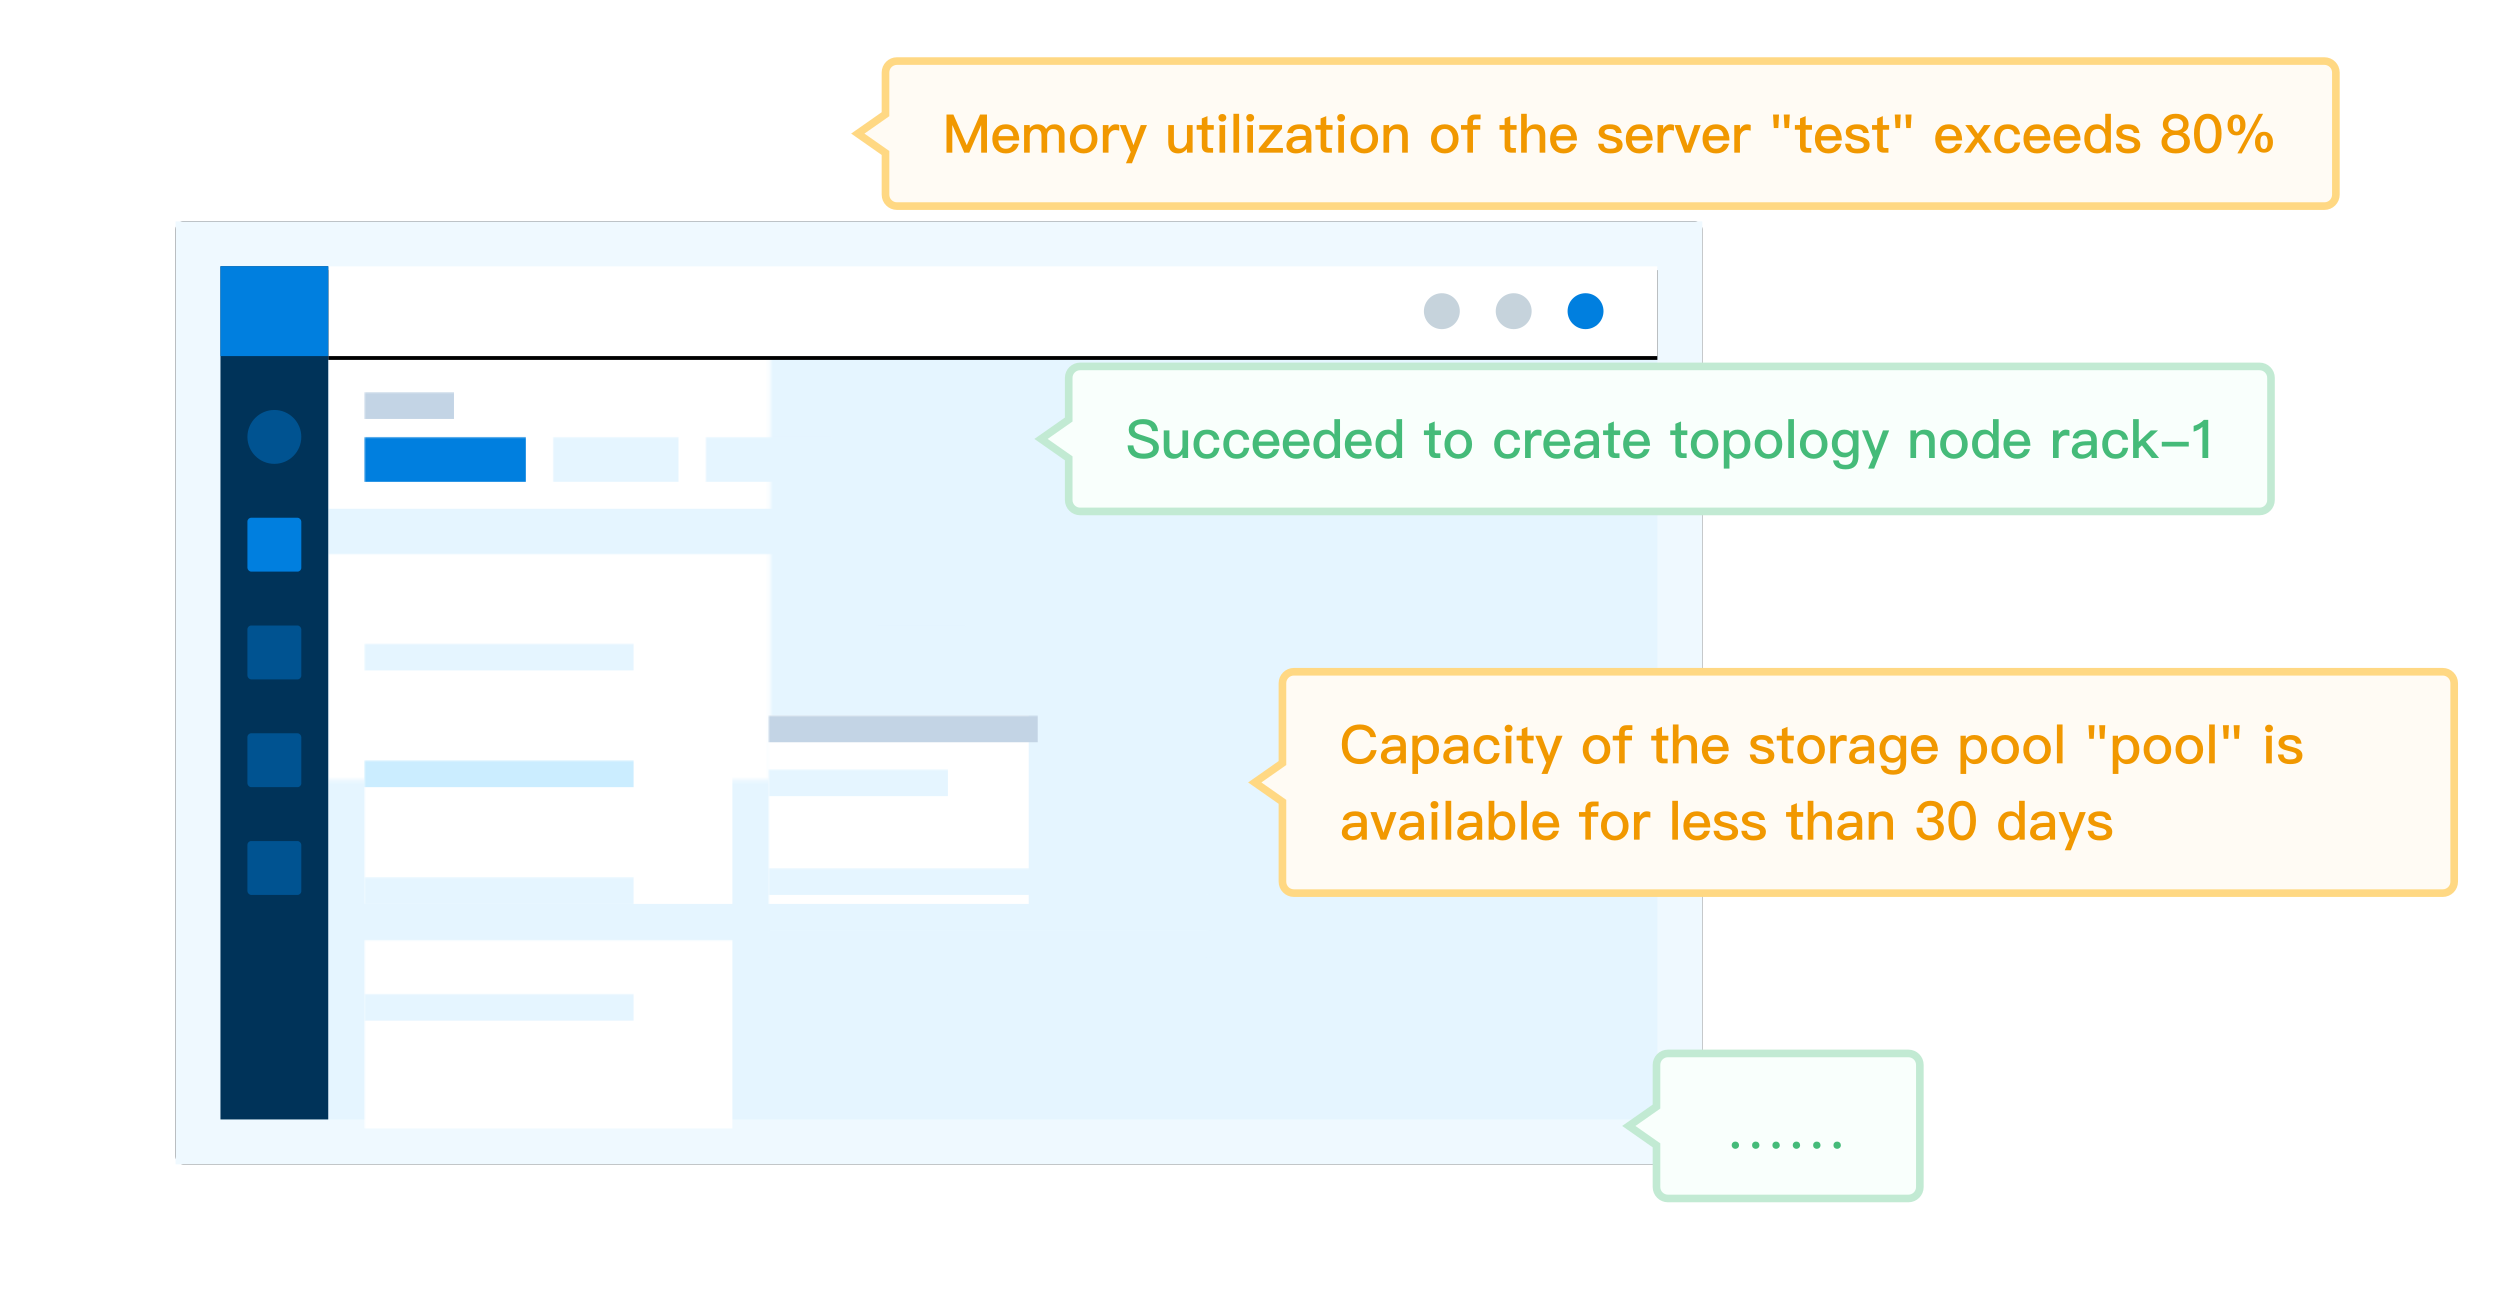 <?xml version="1.0" encoding="UTF-8"?>
<svg width="655px" height="340px" viewBox="0 0 655 340" version="1.1" xmlns="http://www.w3.org/2000/svg" xmlns:xlink="http://www.w3.org/1999/xlink">
    <title>illustration_manageability</title>
    <defs>
        <filter x="-15.5%" y="-25.0%" width="131.0%" height="150.0%" filterUnits="objectBoundingBox" id="filter-1">
            <feOffset dx="0" dy="12" in="SourceAlpha" result="shadowOffsetOuter1"></feOffset>
            <feGaussianBlur stdDeviation="10" in="shadowOffsetOuter1" result="shadowBlurOuter1"></feGaussianBlur>
            <feColorMatrix values="0 0 0 0 0.776   0 0 0 0 0.827   0 0 0 0 0.863  0 0 0 0.3 0" type="matrix" in="shadowBlurOuter1" result="shadowMatrixOuter1"></feColorMatrix>
            <feMerge>
                <feMergeNode in="shadowMatrixOuter1"></feMergeNode>
                <feMergeNode in="SourceGraphic"></feMergeNode>
            </feMerge>
        </filter>
        <path d="M2,0 L398,0 C399.105,-2.02906125e-16 400,0.895 400,2 L400,245.059 C400,246.163 399.105,247.059 398,247.059 L2,247.059 C0.895,247.059 1.3527075e-16,246.163 0,245.059 L0,2 C-1.3527075e-16,0.895 0.895,2.02906125e-16 2,0 Z" id="path-2"></path>
        <filter x="-2.4%" y="-3.8%" width="104.8%" height="107.7%" filterUnits="objectBoundingBox" id="filter-3">
            <feOffset dx="0" dy="-19" in="SourceAlpha" result="shadowOffsetInner1"></feOffset>
            <feComposite in="shadowOffsetInner1" in2="SourceAlpha" operator="arithmetic" k2="-1" k3="1" result="shadowInnerInner1"></feComposite>
            <feColorMatrix values="0 0 0 0 0.898   0 0 0 0 0.961   0 0 0 0 1  0 0 0 1 0" type="matrix" in="shadowInnerInner1" result="shadowMatrixInner1"></feColorMatrix>
            <feOffset dx="0" dy="19" in="SourceAlpha" result="shadowOffsetInner2"></feOffset>
            <feComposite in="shadowOffsetInner2" in2="SourceAlpha" operator="arithmetic" k2="-1" k3="1" result="shadowInnerInner2"></feComposite>
            <feColorMatrix values="0 0 0 0 0.898   0 0 0 0 0.961   0 0 0 0 1  0 0 0 1 0" type="matrix" in="shadowInnerInner2" result="shadowMatrixInner2"></feColorMatrix>
            <feMerge>
                <feMergeNode in="shadowMatrixInner1"></feMergeNode>
                <feMergeNode in="shadowMatrixInner2"></feMergeNode>
            </feMerge>
        </filter>
        <rect id="path-4" x="0" y="0" width="376.471" height="223.529"></rect>
        <rect id="path-6" x="120" y="75.294" width="256.471" height="148.235"></rect>
        <filter x="-0.2%" y="-0.3%" width="100.4%" height="100.7%" filterUnits="objectBoundingBox" id="filter-7">
            <feOffset dx="1" dy="0" in="SourceAlpha" result="shadowOffsetInner1"></feOffset>
            <feComposite in="shadowOffsetInner1" in2="SourceAlpha" operator="arithmetic" k2="-1" k3="1" result="shadowInnerInner1"></feComposite>
            <feColorMatrix values="0 0 0 0 0.898   0 0 0 0 0.961   0 0 0 0 1  0 0 0 1 0" type="matrix" in="shadowInnerInner1"></feColorMatrix>
        </filter>
        <rect id="path-8" x="40" y="11.765" width="348.235" height="23.529"></rect>
        <filter x="-0.1%" y="-2.1%" width="100.3%" height="108.5%" filterUnits="objectBoundingBox" id="filter-9">
            <feOffset dx="0" dy="1" in="SourceAlpha" result="shadowOffsetOuter1"></feOffset>
            <feColorMatrix values="0 0 0 0 0.898   0 0 0 0 0.961   0 0 0 0 1  0 0 0 1 0" type="matrix" in="shadowOffsetOuter1"></feColorMatrix>
        </filter>
    </defs>
    <g id="产品详情页" stroke="none" stroke-width="1" fill="none" fill-rule="evenodd">
        <g id="CMP&amp;CEPH-切图" transform="translate(-1704, -129)">
            <g id="Group-44" transform="translate(1739, 134)">
                <g id="Group-35" filter="url(#filter-1)" transform="translate(11, 41)">
                    <g id="Rectangle-23">
                        <use fill="black" fill-opacity="1" filter="url(#filter-3)" xlink:href="#path-2"></use>
                        <path stroke="#EFF9FF" stroke-width="14" d="M393,7 L393,240.059 L7,240.059 L7,7 L393,7 Z" stroke-linejoin="square"></path>
                    </g>
                    <g id="Rectangle-34-+-Rectangle-34-Copy-+-Rectangle-34-Copy-5-+-Rectangle-34-Copy-2-+-Rectangle-34-Copy-6-+-Rectangle-34-Copy-3-+-Rectangle-34-Copy-7-+-Rectangle-34-Copy-4-+-Rectangle-34-Copy-8-+-Rectangle-35-+-Rectangle-35-Copy-Mask" transform="translate(11.765, 11.765)">
                        <mask id="mask-5" fill="white">
                            <use xlink:href="#path-4"></use>
                        </mask>
                        <use id="Mask" fill="#E5F5FF" xlink:href="#path-4"></use>
                        <rect id="Rectangle-34-Copy" fill="#FFFFFF" mask="url(#mask-5)" x="37.647" y="117.647" width="96.471" height="49.412"></rect>
                        <rect id="Rectangle-34-Copy-5" fill="#FFFFFF" mask="url(#mask-5)" x="37.647" y="176.471" width="96.471" height="49.412"></rect>
                        <rect id="Rectangle-34-Copy-2" fill="#FFFFFF" mask="url(#mask-5)" x="143.529" y="117.647" width="68.235" height="49.412"></rect>
                        <rect id="Rectangle-43" fill="#FFFFFF" mask="url(#mask-5)" x="28.235" y="75.294" width="348.235" height="148.235"></rect>
                        <g id="Rectangle-43" mask="url(#mask-5)">
                            <use fill="#FFFFFF" fill-rule="evenodd" xlink:href="#path-6"></use>
                            <use fill="black" fill-opacity="1" filter="url(#filter-7)" xlink:href="#path-6"></use>
                        </g>
                        <rect id="Rectangle-16-Copy-8" fill="#E5F5FF" mask="url(#mask-5)" x="37.647" y="98.824" width="70.588" height="7.059"></rect>
                        <rect id="Rectangle-16-Copy-23" fill="#CBEDFF" mask="url(#mask-5)" x="37.647" y="129.412" width="70.588" height="7.059"></rect>
                        <rect id="Rectangle-16-Copy-21" fill="#E5F5FF" mask="url(#mask-5)" x="37.647" y="160" width="70.588" height="7.059"></rect>
                        <rect id="Rectangle-16-Copy-25" fill="#E5F5FF" mask="url(#mask-5)" x="37.647" y="190.588" width="70.588" height="7.059"></rect>
                        <circle id="Oval-10" fill="#CBEDFF" mask="url(#mask-5)" cx="154.118" cy="97.647" r="10.588"></circle>
                        <rect id="Rectangle-16-Copy-27" fill="#C3D4E5" mask="url(#mask-5)" x="143.529" y="117.647" width="70.588" height="7.059"></rect>
                        <rect id="Rectangle-16-Copy-28" fill="#E5F5FF" mask="url(#mask-5)" x="143.529" y="157.647" width="207.059" height="7.059"></rect>
                        <rect id="Rectangle-16-Copy-32" fill="#E5F5FF" mask="url(#mask-5)" x="143.529" y="174.118" width="207.059" height="7.059"></rect>
                        <rect id="Rectangle-16-Copy-33" fill="#E5F5FF" mask="url(#mask-5)" x="143.529" y="190.588" width="47.059" height="7.059"></rect>
                        <rect id="Rectangle-16-Copy" fill="#E5F5FF" mask="url(#mask-5)" x="143.529" y="131.765" width="47.059" height="7.059"></rect>
                        <rect id="Rectangle-16-Copy-30" fill="#E5F5FF" mask="url(#mask-5)" x="171.765" y="94.118" width="23.529" height="7.059"></rect>
                        <rect id="Rectangle-43-Copy" fill="#FFFFFF" mask="url(#mask-5)" x="28.235" y="23.529" width="348.235" height="40"></rect>
                        <rect id="Rectangle-35" fill="#C3D4E5" mask="url(#mask-5)" x="37.647" y="32.941" width="23.529" height="7.059"></rect>
                        <rect id="Rectangle-35-Copy" fill="#007FDF" mask="url(#mask-5)" x="37.647" y="44.706" width="42.353" height="11.765"></rect>
                        <rect id="Rectangle-35-Copy-2" fill="#E5F5FF" mask="url(#mask-5)" x="87.059" y="44.706" width="32.941" height="11.765"></rect>
                        <rect id="Rectangle-35-Copy-3" fill="#E5F5FF" mask="url(#mask-5)" x="127.059" y="44.706" width="32.941" height="11.765"></rect>
                        <rect id="Rectangle-35-Copy-4" fill="#E5F5FF" mask="url(#mask-5)" x="334.118" y="44.706" width="32.941" height="11.765"></rect>
                    </g>
                    <g id="Rectangle-31">
                        <use fill="black" fill-opacity="1" filter="url(#filter-9)" xlink:href="#path-8"></use>
                        <use fill="#FFFFFF" fill-rule="evenodd" xlink:href="#path-8"></use>
                    </g>
                    <circle id="Oval-7" fill="#C6D3DC" cx="331.765" cy="23.529" r="4.706"></circle>
                    <circle id="Oval-7-Copy" fill="#C6D3DC" cx="350.588" cy="23.529" r="4.706"></circle>
                    <circle id="Oval-7-Copy-2" fill="#007FDF" cx="369.412" cy="23.529" r="4.706"></circle>
                    <g id="Group-14" transform="translate(11.765, 11.765)">
                        <rect id="Rectangle-30" fill="#003359" x="0" y="0" width="28.235" height="223.529"></rect>
                        <rect id="Rectangle-32" fill="#007FDF" x="0" y="0" width="28.235" height="23.529"></rect>
                        <rect id="Rectangle-33" fill="#007FDF" x="7.059" y="65.882" width="14.118" height="14.118" rx="1"></rect>
                        <circle id="Oval-11" fill="#005391" cx="14.118" cy="44.706" r="7.059"></circle>
                        <rect id="Rectangle-33-Copy" fill="#005391" x="7.059" y="94.118" width="14.118" height="14.118" rx="1"></rect>
                        <rect id="Rectangle-33-Copy-2" fill="#005391" x="7.059" y="122.353" width="14.118" height="14.118" rx="1"></rect>
                        <rect id="Rectangle-33-Copy-3" fill="#005391" x="7.059" y="150.588" width="14.118" height="14.118" rx="1"></rect>
                    </g>
                </g>
                <g id="Group-43" transform="translate(236, 90)">
                    <path d="M321,1 C321.828,1 322.578,1.336 323.121,1.879 C323.664,2.422 324,3.172 324,4 L324,4 L324,36 C324,36.828 323.664,37.578 323.121,38.121 C322.578,38.664 321.828,39 321,39 L321,39 L12,39 C11.172,39 10.422,38.664 9.879,38.121 C9.336,37.578 9,36.828 9,36 L9,36 L9,25.079 L1.744,20 L9,14.921 L9,4 C9,3.172 9.336,2.422 9.879,1.879 C10.422,1.336 11.172,1 12,1 L12,1 Z" id="形状结合" stroke="#C2EAD3" stroke-width="2" fill="#F9FFFC"></path>
                    <path d="M28.634,25.196 C29.894,25.196 30.874,24.944 31.574,24.44 C32.274,23.922 32.624,23.222 32.624,22.326 C32.624,21.402 32.19,20.688 31.336,20.17 C30.944,19.932 30.062,19.61 28.718,19.19 C27.78,18.91 27.206,18.7 26.982,18.574 C26.478,18.308 26.24,17.958 26.24,17.51 C26.24,17.006 26.45,16.642 26.884,16.418 C27.234,16.222 27.738,16.124 28.396,16.124 C29.152,16.124 29.712,16.264 30.104,16.558 C30.496,16.838 30.748,17.314 30.888,17.958 L32.4,17.958 C32.302,16.866 31.91,16.068 31.21,15.55 C30.552,15.046 29.642,14.808 28.48,14.808 C27.416,14.808 26.534,15.046 25.834,15.522 C25.092,16.026 24.728,16.712 24.728,17.594 C24.728,18.462 25.106,19.134 25.876,19.596 C26.184,19.764 26.94,20.03 28.172,20.422 C29.278,20.758 29.936,20.982 30.16,21.094 C30.79,21.416 31.112,21.85 31.112,22.41 C31.112,22.858 30.888,23.208 30.44,23.46 C29.992,23.712 29.39,23.852 28.634,23.852 C27.794,23.852 27.178,23.698 26.772,23.39 C26.324,23.054 26.044,22.48 25.932,21.696 L24.42,21.696 C24.504,22.956 24.952,23.88 25.778,24.468 C26.464,24.944 27.416,25.196 28.634,25.196 Z M36.516,25.196 C37.426,25.196 38.182,24.804 38.798,24.02 L38.798,25 L40.282,25 L40.282,17.762 L38.798,17.762 L38.798,22.186 C38.672,22.718 38.434,23.152 38.098,23.474 C37.762,23.782 37.412,23.95 37.02,23.95 C36.446,23.95 36.026,23.796 35.774,23.516 C35.508,23.236 35.382,22.788 35.382,22.172 L35.382,17.762 L33.898,17.762 L33.898,22.27 C33.898,24.216 34.766,25.196 36.516,25.196 Z M45.168,25.196 C46.092,25.196 46.848,24.958 47.408,24.496 C47.968,24.02 48.346,23.292 48.514,22.326 L47.044,22.326 C46.904,23.418 46.288,23.978 45.182,23.978 C44.538,23.978 44.062,23.74 43.74,23.292 C43.39,22.83 43.222,22.186 43.222,21.374 C43.222,20.562 43.39,19.918 43.754,19.47 C44.104,19.008 44.58,18.784 45.196,18.784 C45.7,18.784 46.106,18.896 46.414,19.134 C46.722,19.358 46.918,19.722 47.016,20.212 L48.486,20.212 C48.346,19.316 47.982,18.644 47.422,18.196 C46.862,17.776 46.12,17.566 45.196,17.566 C44.076,17.566 43.208,17.944 42.578,18.7 C41.99,19.4 41.696,20.296 41.696,21.388 C41.696,22.508 41.99,23.404 42.592,24.104 C43.208,24.832 44.062,25.196 45.168,25.196 Z M52.98,25.196 C53.904,25.196 54.66,24.958 55.22,24.496 C55.78,24.02 56.158,23.292 56.326,22.326 L54.856,22.326 C54.716,23.418 54.1,23.978 52.994,23.978 C52.35,23.978 51.874,23.74 51.552,23.292 C51.202,22.83 51.034,22.186 51.034,21.374 C51.034,20.562 51.202,19.918 51.566,19.47 C51.916,19.008 52.392,18.784 53.008,18.784 C53.512,18.784 53.918,18.896 54.226,19.134 C54.534,19.358 54.73,19.722 54.828,20.212 L56.298,20.212 C56.158,19.316 55.794,18.644 55.234,18.196 C54.674,17.776 53.932,17.566 53.008,17.566 C51.888,17.566 51.02,17.944 50.39,18.7 C49.802,19.4 49.508,20.296 49.508,21.388 C49.508,22.508 49.802,23.404 50.404,24.104 C51.02,24.832 51.874,25.196 52.98,25.196 Z M60.722,25.196 C61.688,25.196 62.486,24.916 63.116,24.37 C63.62,23.922 63.942,23.348 64.11,22.676 L62.626,22.676 C62.43,23.096 62.22,23.418 61.968,23.614 C61.646,23.852 61.226,23.978 60.708,23.978 C60.12,23.978 59.658,23.782 59.322,23.418 C58.986,23.04 58.804,22.494 58.748,21.794 L64.236,21.794 C64.222,20.506 63.928,19.498 63.368,18.77 C62.752,17.958 61.842,17.566 60.666,17.566 C59.602,17.566 58.748,17.93 58.132,18.672 C57.488,19.4 57.18,20.296 57.18,21.374 C57.18,22.564 57.516,23.502 58.188,24.202 C58.804,24.86 59.658,25.196 60.722,25.196 Z M62.682,20.674 L58.776,20.674 C58.86,20.058 59.07,19.596 59.378,19.274 C59.714,18.938 60.148,18.784 60.708,18.784 C61.884,18.784 62.542,19.414 62.682,20.674 Z M68.618,25.196 C69.584,25.196 70.382,24.916 71.012,24.37 C71.516,23.922 71.838,23.348 72.006,22.676 L70.522,22.676 C70.326,23.096 70.116,23.418 69.864,23.614 C69.542,23.852 69.122,23.978 68.604,23.978 C68.016,23.978 67.554,23.782 67.218,23.418 C66.882,23.04 66.7,22.494 66.644,21.794 L72.132,21.794 C72.118,20.506 71.824,19.498 71.264,18.77 C70.648,17.958 69.738,17.566 68.562,17.566 C67.498,17.566 66.644,17.93 66.028,18.672 C65.384,19.4 65.076,20.296 65.076,21.374 C65.076,22.564 65.412,23.502 66.084,24.202 C66.7,24.86 67.554,25.196 68.618,25.196 Z M70.578,20.674 L66.672,20.674 C66.756,20.058 66.966,19.596 67.274,19.274 C67.61,18.938 68.044,18.784 68.604,18.784 C69.78,18.784 70.438,19.414 70.578,20.674 Z M76.458,25.196 C77.438,25.196 78.194,24.832 78.698,24.132 L78.698,25 L80.084,25 L80.084,14.808 L78.6,14.808 L78.6,18.84 C78.012,17.986 77.27,17.566 76.388,17.566 C75.352,17.566 74.526,17.944 73.938,18.7 C73.378,19.4 73.112,20.282 73.112,21.346 C73.112,22.452 73.392,23.362 73.952,24.062 C74.554,24.818 75.394,25.196 76.458,25.196 Z M76.682,23.992 C75.954,23.992 75.408,23.726 75.072,23.208 C74.778,22.76 74.638,22.144 74.638,21.346 C74.638,20.548 74.792,19.932 75.1,19.512 C75.45,19.008 75.996,18.77 76.724,18.77 C77.27,18.77 77.718,18.98 78.082,19.428 C78.446,19.904 78.642,20.534 78.642,21.318 L78.642,21.444 C78.642,22.172 78.488,22.76 78.18,23.222 C77.816,23.726 77.326,23.992 76.682,23.992 Z M84.886,25.196 C85.852,25.196 86.65,24.916 87.28,24.37 C87.784,23.922 88.106,23.348 88.274,22.676 L86.79,22.676 C86.594,23.096 86.384,23.418 86.132,23.614 C85.81,23.852 85.39,23.978 84.872,23.978 C84.284,23.978 83.822,23.782 83.486,23.418 C83.15,23.04 82.968,22.494 82.912,21.794 L88.4,21.794 C88.386,20.506 88.092,19.498 87.532,18.77 C86.916,17.958 86.006,17.566 84.83,17.566 C83.766,17.566 82.912,17.93 82.296,18.672 C81.652,19.4 81.344,20.296 81.344,21.374 C81.344,22.564 81.68,23.502 82.352,24.202 C82.968,24.86 83.822,25.196 84.886,25.196 Z M86.846,20.674 L82.94,20.674 C83.024,20.058 83.234,19.596 83.542,19.274 C83.878,18.938 84.312,18.784 84.872,18.784 C86.048,18.784 86.706,19.414 86.846,20.674 Z M92.726,25.196 C93.706,25.196 94.462,24.832 94.966,24.132 L94.966,25 L96.352,25 L96.352,14.808 L94.868,14.808 L94.868,18.84 C94.28,17.986 93.538,17.566 92.656,17.566 C91.62,17.566 90.794,17.944 90.206,18.7 C89.646,19.4 89.38,20.282 89.38,21.346 C89.38,22.452 89.66,23.362 90.22,24.062 C90.822,24.818 91.662,25.196 92.726,25.196 Z M92.95,23.992 C92.222,23.992 91.676,23.726 91.34,23.208 C91.046,22.76 90.906,22.144 90.906,21.346 C90.906,20.548 91.06,19.932 91.368,19.512 C91.718,19.008 92.264,18.77 92.992,18.77 C93.538,18.77 93.986,18.98 94.35,19.428 C94.714,19.904 94.91,20.534 94.91,21.318 L94.91,21.444 C94.91,22.172 94.756,22.76 94.448,23.222 C94.084,23.726 93.594,23.992 92.95,23.992 Z M106.362,25 L106.362,23.768 L105.41,23.768 C105.228,23.768 105.102,23.712 105.018,23.628 C104.934,23.53 104.892,23.39 104.892,23.194 L104.892,18.994 L106.544,18.994 L106.544,17.762 L104.892,17.762 L104.892,15.424 L103.408,16.04 L103.408,17.762 L102.064,17.762 L102.064,18.994 L103.408,18.994 L103.408,23.194 C103.408,23.768 103.534,24.202 103.814,24.51 C104.094,24.832 104.556,25 105.172,25 L106.362,25 Z M111.066,25.196 C112.158,25.196 113.04,24.818 113.712,24.09 C114.356,23.39 114.678,22.48 114.678,21.388 C114.678,20.282 114.342,19.372 113.698,18.658 C113.04,17.93 112.158,17.566 111.066,17.566 C109.974,17.566 109.092,17.93 108.434,18.658 C107.776,19.372 107.454,20.282 107.454,21.388 C107.454,22.48 107.776,23.39 108.42,24.09 C109.092,24.818 109.974,25.196 111.066,25.196 Z M111.066,23.978 C110.38,23.978 109.848,23.698 109.47,23.166 C109.134,22.704 108.98,22.116 108.98,21.388 C108.98,20.66 109.134,20.058 109.47,19.596 C109.848,19.05 110.38,18.784 111.066,18.784 C111.752,18.784 112.284,19.05 112.676,19.596 C113.012,20.058 113.18,20.66 113.18,21.388 C113.18,22.102 113.012,22.69 112.676,23.166 C112.284,23.698 111.752,23.978 111.066,23.978 Z M123.946,25.196 C124.87,25.196 125.626,24.958 126.186,24.496 C126.746,24.02 127.124,23.292 127.292,22.326 L125.822,22.326 C125.682,23.418 125.066,23.978 123.96,23.978 C123.316,23.978 122.84,23.74 122.518,23.292 C122.168,22.83 122,22.186 122,21.374 C122,20.562 122.168,19.918 122.532,19.47 C122.882,19.008 123.358,18.784 123.974,18.784 C124.478,18.784 124.884,18.896 125.192,19.134 C125.5,19.358 125.696,19.722 125.794,20.212 L127.264,20.212 C127.124,19.316 126.76,18.644 126.2,18.196 C125.64,17.776 124.898,17.566 123.974,17.566 C122.854,17.566 121.986,17.944 121.356,18.7 C120.768,19.4 120.474,20.296 120.474,21.388 C120.474,22.508 120.768,23.404 121.37,24.104 C121.986,24.832 122.84,25.196 123.946,25.196 Z M130.05,25 L130.05,21.164 C130.05,20.534 130.232,20.016 130.61,19.624 C130.96,19.26 131.366,19.078 131.814,19.078 C132.15,19.078 132.5,19.12 132.864,19.232 L132.864,17.748 C132.612,17.622 132.29,17.566 131.926,17.566 C131.478,17.566 131.086,17.692 130.75,17.972 C130.47,18.168 130.232,18.462 130.05,18.854 L130.05,17.762 L128.566,17.762 L128.566,25 L130.05,25 Z M136.896,25.196 C137.862,25.196 138.66,24.916 139.29,24.37 C139.794,23.922 140.116,23.348 140.284,22.676 L138.8,22.676 C138.604,23.096 138.394,23.418 138.142,23.614 C137.82,23.852 137.4,23.978 136.882,23.978 C136.294,23.978 135.832,23.782 135.496,23.418 C135.16,23.04 134.978,22.494 134.922,21.794 L140.41,21.794 C140.396,20.506 140.102,19.498 139.542,18.77 C138.926,17.958 138.016,17.566 136.84,17.566 C135.776,17.566 134.922,17.93 134.306,18.672 C133.662,19.4 133.354,20.296 133.354,21.374 C133.354,22.564 133.69,23.502 134.362,24.202 C134.978,24.86 135.832,25.196 136.896,25.196 Z M138.856,20.674 L134.95,20.674 C135.034,20.058 135.244,19.596 135.552,19.274 C135.888,18.938 136.322,18.784 136.882,18.784 C138.058,18.784 138.716,19.414 138.856,20.674 Z M143.84,25.196 C144.484,25.196 145.044,25.07 145.52,24.846 C145.94,24.636 146.29,24.342 146.57,23.978 L146.57,25 L147.942,25 L147.942,20.38 C147.942,19.498 147.718,18.826 147.284,18.364 C146.78,17.832 145.996,17.566 144.932,17.566 C144.036,17.566 143.308,17.72 142.776,18.056 C142.16,18.42 141.768,19.008 141.614,19.792 L143.084,19.918 C143.168,19.512 143.378,19.218 143.714,19.022 C143.994,18.854 144.372,18.77 144.834,18.77 C145.926,18.77 146.472,19.274 146.472,20.282 L146.472,20.576 L144.848,20.618 C143.784,20.646 142.944,20.856 142.356,21.276 C141.712,21.71 141.39,22.34 141.39,23.152 C141.39,23.754 141.614,24.244 142.076,24.622 C142.496,25 143.084,25.196 143.84,25.196 Z M144.176,24.062 C143.798,24.062 143.49,23.964 143.266,23.782 C143.028,23.6 142.916,23.376 142.916,23.096 C142.916,22.2 143.588,21.724 144.946,21.696 L146.472,21.654 L146.472,22.074 C146.472,22.634 146.234,23.11 145.786,23.488 C145.338,23.866 144.806,24.062 144.176,24.062 Z M153.304,25 L153.304,23.768 L152.352,23.768 C152.17,23.768 152.044,23.712 151.96,23.628 C151.876,23.53 151.834,23.39 151.834,23.194 L151.834,18.994 L153.486,18.994 L153.486,17.762 L151.834,17.762 L151.834,15.424 L150.35,16.04 L150.35,17.762 L149.006,17.762 L149.006,18.994 L150.35,18.994 L150.35,23.194 C150.35,23.768 150.476,24.202 150.756,24.51 C151.036,24.832 151.498,25 152.114,25 L153.304,25 Z M157.798,25.196 C158.764,25.196 159.562,24.916 160.192,24.37 C160.696,23.922 161.018,23.348 161.186,22.676 L159.702,22.676 C159.506,23.096 159.296,23.418 159.044,23.614 C158.722,23.852 158.302,23.978 157.784,23.978 C157.196,23.978 156.734,23.782 156.398,23.418 C156.062,23.04 155.88,22.494 155.824,21.794 L161.312,21.794 C161.298,20.506 161.004,19.498 160.444,18.77 C159.828,17.958 158.918,17.566 157.742,17.566 C156.678,17.566 155.824,17.93 155.208,18.672 C154.564,19.4 154.256,20.296 154.256,21.374 C154.256,22.564 154.592,23.502 155.264,24.202 C155.88,24.86 156.734,25.196 157.798,25.196 Z M159.758,20.674 L155.852,20.674 C155.936,20.058 156.146,19.596 156.454,19.274 C156.79,18.938 157.224,18.784 157.784,18.784 C158.96,18.784 159.618,19.414 159.758,20.674 Z M170.902,25 L170.902,23.768 L169.95,23.768 C169.768,23.768 169.642,23.712 169.558,23.628 C169.474,23.53 169.432,23.39 169.432,23.194 L169.432,18.994 L171.084,18.994 L171.084,17.762 L169.432,17.762 L169.432,15.424 L167.948,16.04 L167.948,17.762 L166.604,17.762 L166.604,18.994 L167.948,18.994 L167.948,23.194 C167.948,23.768 168.074,24.202 168.354,24.51 C168.634,24.832 169.096,25 169.712,25 L170.902,25 Z M175.606,25.196 C176.698,25.196 177.58,24.818 178.252,24.09 C178.896,23.39 179.218,22.48 179.218,21.388 C179.218,20.282 178.882,19.372 178.238,18.658 C177.58,17.93 176.698,17.566 175.606,17.566 C174.514,17.566 173.632,17.93 172.974,18.658 C172.316,19.372 171.994,20.282 171.994,21.388 C171.994,22.48 172.316,23.39 172.96,24.09 C173.632,24.818 174.514,25.196 175.606,25.196 Z M175.606,23.978 C174.92,23.978 174.388,23.698 174.01,23.166 C173.674,22.704 173.52,22.116 173.52,21.388 C173.52,20.66 173.674,20.058 174.01,19.596 C174.388,19.05 174.92,18.784 175.606,18.784 C176.292,18.784 176.824,19.05 177.216,19.596 C177.552,20.058 177.72,20.66 177.72,21.388 C177.72,22.102 177.552,22.69 177.216,23.166 C176.824,23.698 176.292,23.978 175.606,23.978 Z M182.116,27.772 L182.116,23.936 C182.704,24.776 183.432,25.196 184.328,25.196 C185.364,25.196 186.19,24.818 186.778,24.062 C187.324,23.362 187.604,22.48 187.604,21.416 C187.604,20.296 187.324,19.4 186.764,18.7 C186.148,17.944 185.322,17.566 184.258,17.566 C183.278,17.566 182.522,17.916 182.018,18.63 L182.018,17.762 L180.632,17.762 L180.632,27.772 L182.116,27.772 Z M183.992,23.992 C183.432,23.992 182.984,23.768 182.648,23.334 C182.256,22.858 182.074,22.228 182.074,21.458 L182.074,21.332 C182.074,20.59 182.228,19.988 182.536,19.54 C182.886,19.022 183.39,18.77 184.034,18.77 C184.762,18.77 185.294,19.022 185.644,19.554 C185.924,20.002 186.078,20.618 186.078,21.416 C186.078,22.214 185.91,22.83 185.602,23.278 C185.252,23.754 184.72,23.992 183.992,23.992 Z M192.336,25.196 C193.428,25.196 194.31,24.818 194.982,24.09 C195.626,23.39 195.948,22.48 195.948,21.388 C195.948,20.282 195.612,19.372 194.968,18.658 C194.31,17.93 193.428,17.566 192.336,17.566 C191.244,17.566 190.362,17.93 189.704,18.658 C189.046,19.372 188.724,20.282 188.724,21.388 C188.724,22.48 189.046,23.39 189.69,24.09 C190.362,24.818 191.244,25.196 192.336,25.196 Z M192.336,23.978 C191.65,23.978 191.118,23.698 190.74,23.166 C190.404,22.704 190.25,22.116 190.25,21.388 C190.25,20.66 190.404,20.058 190.74,19.596 C191.118,19.05 191.65,18.784 192.336,18.784 C193.022,18.784 193.554,19.05 193.946,19.596 C194.282,20.058 194.45,20.66 194.45,21.388 C194.45,22.102 194.282,22.69 193.946,23.166 C193.554,23.698 193.022,23.978 192.336,23.978 Z M199.014,25 L199.014,14.808 L197.53,14.808 L197.53,25 L199.014,25 Z M204.194,25.196 C205.286,25.196 206.168,24.818 206.84,24.09 C207.484,23.39 207.806,22.48 207.806,21.388 C207.806,20.282 207.47,19.372 206.826,18.658 C206.168,17.93 205.286,17.566 204.194,17.566 C203.102,17.566 202.22,17.93 201.562,18.658 C200.904,19.372 200.582,20.282 200.582,21.388 C200.582,22.48 200.904,23.39 201.548,24.09 C202.22,24.818 203.102,25.196 204.194,25.196 Z M204.194,23.978 C203.508,23.978 202.976,23.698 202.598,23.166 C202.262,22.704 202.108,22.116 202.108,21.388 C202.108,20.66 202.262,20.058 202.598,19.596 C202.976,19.05 203.508,18.784 204.194,18.784 C204.88,18.784 205.412,19.05 205.804,19.596 C206.14,20.058 206.308,20.66 206.308,21.388 C206.308,22.102 206.14,22.69 205.804,23.166 C205.412,23.698 204.88,23.978 204.194,23.978 Z M212.552,27.968 C214.792,27.968 215.926,26.82 215.926,24.524 L215.926,17.762 L214.442,17.762 L214.442,18.728 C213.91,17.944 213.182,17.566 212.23,17.566 C211.25,17.566 210.452,17.902 209.85,18.588 C209.234,19.26 208.94,20.128 208.94,21.22 C208.94,22.312 209.234,23.18 209.85,23.838 C210.452,24.496 211.25,24.832 212.23,24.832 C213.182,24.832 213.91,24.426 214.442,23.628 L214.442,24.748 C214.442,26.106 213.812,26.792 212.552,26.792 C211.964,26.792 211.53,26.694 211.264,26.526 C210.984,26.344 210.816,26.036 210.732,25.616 L209.248,25.616 C209.388,26.414 209.71,27.002 210.242,27.394 C210.774,27.772 211.544,27.968 212.552,27.968 Z M212.454,23.614 C211.726,23.614 211.208,23.362 210.886,22.886 C210.606,22.48 210.466,21.92 210.466,21.22 C210.466,20.45 210.634,19.848 210.998,19.428 C211.334,18.98 211.824,18.77 212.454,18.77 C213.084,18.77 213.574,18.98 213.938,19.428 C214.274,19.862 214.456,20.464 214.456,21.22 C214.456,21.962 214.274,22.55 213.938,22.984 C213.574,23.404 213.084,23.614 212.454,23.614 Z M220.028,27.772 L223.962,17.762 L222.338,17.762 L220.434,23.04 L218.446,17.762 L216.836,17.762 L219.706,24.832 L218.446,27.772 L220.028,27.772 Z M231.018,25 L231.018,20.646 C231.074,20.058 231.284,19.596 231.62,19.26 C231.928,18.952 232.306,18.812 232.726,18.812 C233.846,18.812 234.42,19.428 234.42,20.66 L234.42,25 L235.904,25 L235.904,20.534 C235.904,18.546 234.994,17.566 233.202,17.566 C232.754,17.566 232.348,17.65 231.984,17.846 C231.62,18.028 231.298,18.294 231.018,18.658 L231.018,17.762 L229.534,17.762 L229.534,25 L231.018,25 Z M240.93,25.196 C242.022,25.196 242.904,24.818 243.576,24.09 C244.22,23.39 244.542,22.48 244.542,21.388 C244.542,20.282 244.206,19.372 243.562,18.658 C242.904,17.93 242.022,17.566 240.93,17.566 C239.838,17.566 238.956,17.93 238.298,18.658 C237.64,19.372 237.318,20.282 237.318,21.388 C237.318,22.48 237.64,23.39 238.284,24.09 C238.956,24.818 239.838,25.196 240.93,25.196 Z M240.93,23.978 C240.244,23.978 239.712,23.698 239.334,23.166 C238.998,22.704 238.844,22.116 238.844,21.388 C238.844,20.66 238.998,20.058 239.334,19.596 C239.712,19.05 240.244,18.784 240.93,18.784 C241.616,18.784 242.148,19.05 242.54,19.596 C242.876,20.058 243.044,20.66 243.044,21.388 C243.044,22.102 242.876,22.69 242.54,23.166 C242.148,23.698 241.616,23.978 240.93,23.978 Z M249.022,25.196 C250.002,25.196 250.758,24.832 251.262,24.132 L251.262,25 L252.648,25 L252.648,14.808 L251.164,14.808 L251.164,18.84 C250.576,17.986 249.834,17.566 248.952,17.566 C247.916,17.566 247.09,17.944 246.502,18.7 C245.942,19.4 245.676,20.282 245.676,21.346 C245.676,22.452 245.956,23.362 246.516,24.062 C247.118,24.818 247.958,25.196 249.022,25.196 Z M249.246,23.992 C248.518,23.992 247.972,23.726 247.636,23.208 C247.342,22.76 247.202,22.144 247.202,21.346 C247.202,20.548 247.356,19.932 247.664,19.512 C248.014,19.008 248.56,18.77 249.288,18.77 C249.834,18.77 250.282,18.98 250.646,19.428 C251.01,19.904 251.206,20.534 251.206,21.318 L251.206,21.444 C251.206,22.172 251.052,22.76 250.744,23.222 C250.38,23.726 249.89,23.992 249.246,23.992 Z M257.45,25.196 C258.416,25.196 259.214,24.916 259.844,24.37 C260.348,23.922 260.67,23.348 260.838,22.676 L259.354,22.676 C259.158,23.096 258.948,23.418 258.696,23.614 C258.374,23.852 257.954,23.978 257.436,23.978 C256.848,23.978 256.386,23.782 256.05,23.418 C255.714,23.04 255.532,22.494 255.476,21.794 L260.964,21.794 C260.95,20.506 260.656,19.498 260.096,18.77 C259.48,17.958 258.57,17.566 257.394,17.566 C256.33,17.566 255.476,17.93 254.86,18.672 C254.216,19.4 253.908,20.296 253.908,21.374 C253.908,22.564 254.244,23.502 254.916,24.202 C255.532,24.86 256.386,25.196 257.45,25.196 Z M259.41,20.674 L255.504,20.674 C255.588,20.058 255.798,19.596 256.106,19.274 C256.442,18.938 256.876,18.784 257.436,18.784 C258.612,18.784 259.27,19.414 259.41,20.674 Z M268.37,25 L268.37,21.164 C268.37,20.534 268.552,20.016 268.93,19.624 C269.28,19.26 269.686,19.078 270.134,19.078 C270.47,19.078 270.82,19.12 271.184,19.232 L271.184,17.748 C270.932,17.622 270.61,17.566 270.246,17.566 C269.798,17.566 269.406,17.692 269.07,17.972 C268.79,18.168 268.552,18.462 268.37,18.854 L268.37,17.762 L266.886,17.762 L266.886,25 L268.37,25 Z M274.264,25.196 C274.908,25.196 275.468,25.07 275.944,24.846 C276.364,24.636 276.714,24.342 276.994,23.978 L276.994,25 L278.366,25 L278.366,20.38 C278.366,19.498 278.142,18.826 277.708,18.364 C277.204,17.832 276.42,17.566 275.356,17.566 C274.46,17.566 273.732,17.72 273.2,18.056 C272.584,18.42 272.192,19.008 272.038,19.792 L273.508,19.918 C273.592,19.512 273.802,19.218 274.138,19.022 C274.418,18.854 274.796,18.77 275.258,18.77 C276.35,18.77 276.896,19.274 276.896,20.282 L276.896,20.576 L275.272,20.618 C274.208,20.646 273.368,20.856 272.78,21.276 C272.136,21.71 271.814,22.34 271.814,23.152 C271.814,23.754 272.038,24.244 272.5,24.622 C272.92,25 273.508,25.196 274.264,25.196 Z M274.6,24.062 C274.222,24.062 273.914,23.964 273.69,23.782 C273.452,23.6 273.34,23.376 273.34,23.096 C273.34,22.2 274.012,21.724 275.37,21.696 L276.896,21.654 L276.896,22.074 C276.896,22.634 276.658,23.11 276.21,23.488 C275.762,23.866 275.23,24.062 274.6,24.062 Z M283.252,25.196 C284.176,25.196 284.932,24.958 285.492,24.496 C286.052,24.02 286.43,23.292 286.598,22.326 L285.128,22.326 C284.988,23.418 284.372,23.978 283.266,23.978 C282.622,23.978 282.146,23.74 281.824,23.292 C281.474,22.83 281.306,22.186 281.306,21.374 C281.306,20.562 281.474,19.918 281.838,19.47 C282.188,19.008 282.664,18.784 283.28,18.784 C283.784,18.784 284.19,18.896 284.498,19.134 C284.806,19.358 285.002,19.722 285.1,20.212 L286.57,20.212 C286.43,19.316 286.066,18.644 285.506,18.196 C284.946,17.776 284.204,17.566 283.28,17.566 C282.16,17.566 281.292,17.944 280.662,18.7 C280.074,19.4 279.78,20.296 279.78,21.388 C279.78,22.508 280.074,23.404 280.676,24.104 C281.292,24.832 282.146,25.196 283.252,25.196 Z M289.356,25 L289.356,22.466 L290.182,21.696 L292.786,25 L294.69,25 L291.204,20.744 L294.41,17.762 L292.492,17.762 L289.356,20.744 L289.356,14.808 L287.872,14.808 L287.872,25 L289.356,25 Z M302.46,21.99 L302.46,20.758 L295.39,20.758 L295.39,21.99 L302.46,21.99 Z M307.556,25 L307.556,15.004 L306.408,15.004 C306.072,15.368 305.652,15.69 305.148,15.998 C304.644,16.278 304.182,16.474 303.734,16.586 L303.734,18.098 C304.658,17.832 305.428,17.412 306.03,16.838 L306.03,25 L307.556,25 Z" id="Succeededtocreatetopologynoderack-1" fill="#45BB79" fill-rule="nonzero"></path>
                </g>
                <g id="Group-42" transform="translate(390, 270)">
                    <path d="M75,1 C75.828,1 76.578,1.336 77.121,1.879 C77.664,2.422 78,3.172 78,4 L78,4 L78,36 C78,36.828 77.664,37.578 77.121,38.121 C76.578,38.664 75.828,39 75,39 L75,39 L12,39 C11.172,39 10.422,38.664 9.879,38.121 C9.336,37.578 9,36.828 9,36 L9,36 L9,25.079 L1.744,20 L9,14.921 L9,4 C9,3.172 9.336,2.422 9.879,1.879 C10.422,1.336 11.172,1 12,1 L12,1 Z" id="形状结合" stroke="#C2EAD3" stroke-width="2" fill="#F9FFFC"></path>
                    <path d="M29.656,26 C29.928,26 30.168,25.904 30.36,25.728 C30.536,25.552 30.632,25.328 30.632,25.04 C30.632,24.768 30.536,24.544 30.36,24.368 C30.168,24.176 29.944,24.096 29.656,24.096 C29.384,24.096 29.16,24.176 28.984,24.368 C28.792,24.544 28.696,24.768 28.696,25.04 C28.696,25.312 28.792,25.536 28.984,25.728 C29.16,25.904 29.384,26 29.656,26 Z M35,26 C35.272,26 35.512,25.904 35.704,25.728 C35.88,25.552 35.976,25.328 35.976,25.04 C35.976,24.768 35.88,24.544 35.704,24.368 C35.512,24.176 35.272,24.096 35,24.096 C34.728,24.096 34.504,24.176 34.312,24.368 C34.12,24.544 34.04,24.768 34.04,25.04 C34.04,25.312 34.12,25.536 34.312,25.728 C34.504,25.904 34.728,26 35,26 Z M40.328,26 C40.6,26 40.824,25.904 41.016,25.728 C41.208,25.552 41.304,25.328 41.304,25.04 C41.304,24.768 41.208,24.544 41.016,24.368 C40.824,24.176 40.6,24.096 40.328,24.096 C40.056,24.096 39.832,24.176 39.64,24.368 C39.448,24.544 39.368,24.768 39.368,25.04 C39.368,25.312 39.448,25.536 39.64,25.728 C39.832,25.904 40.056,26 40.328,26 Z M45.656,26 C45.928,26 46.168,25.904 46.36,25.728 C46.536,25.552 46.632,25.328 46.632,25.04 C46.632,24.768 46.536,24.544 46.36,24.368 C46.168,24.176 45.944,24.096 45.656,24.096 C45.384,24.096 45.16,24.176 44.984,24.368 C44.792,24.544 44.696,24.768 44.696,25.04 C44.696,25.312 44.792,25.536 44.984,25.728 C45.16,25.904 45.384,26 45.656,26 Z M51,26 C51.272,26 51.512,25.904 51.704,25.728 C51.88,25.552 51.976,25.328 51.976,25.04 C51.976,24.768 51.88,24.544 51.704,24.368 C51.512,24.176 51.272,24.096 51,24.096 C50.728,24.096 50.504,24.176 50.312,24.368 C50.12,24.544 50.04,24.768 50.04,25.04 C50.04,25.312 50.12,25.536 50.312,25.728 C50.504,25.904 50.728,26 51,26 Z M56.328,26 C56.6,26 56.824,25.904 57.016,25.728 C57.208,25.552 57.304,25.328 57.304,25.04 C57.304,24.768 57.208,24.544 57.016,24.368 C56.824,24.176 56.6,24.096 56.328,24.096 C56.056,24.096 55.832,24.176 55.64,24.368 C55.448,24.544 55.368,24.768 55.368,25.04 C55.368,25.312 55.448,25.536 55.64,25.728 C55.832,25.904 56.056,26 56.328,26 Z" id="……" fill="#45BB79" fill-rule="nonzero"></path>
                </g>
                <g id="编组-2" transform="translate(188, 10)">
                    <path d="M386,1 C386.828,1 387.578,1.336 388.121,1.879 C388.664,2.422 389,3.172 389,4 L389,4 L389,36 C389,36.828 388.664,37.578 388.121,38.121 C387.578,38.664 386.828,39 386,39 L386,39 L12,39 C11.172,39 10.422,38.664 9.879,38.121 C9.336,37.578 9,36.828 9,36 L9,36 L9,25.079 L1.744,20 L9,14.921 L9,4 C9,3.172 9.336,2.422 9.879,1.879 C10.422,1.336 11.172,1 12,1 L12,1 L386,1 Z" id="形状结合" stroke="#FFD883" stroke-width="2" fill="#FFFBF4"></path>
                    <path d="M26.506,25 L26.506,17.86 L26.562,17.86 L29.628,25 L30.944,25 L34.01,17.86 L34.066,17.86 L34.066,25 L35.592,25 L35.592,15.004 L33.786,15.004 L30.314,23.012 L30.272,23.012 L26.786,15.004 L24.98,15.004 L24.98,25 L26.506,25 Z M40.534,25.196 C41.5,25.196 42.298,24.916 42.928,24.37 C43.432,23.922 43.754,23.348 43.922,22.676 L42.438,22.676 C42.242,23.096 42.032,23.418 41.78,23.614 C41.458,23.852 41.038,23.978 40.52,23.978 C39.932,23.978 39.47,23.782 39.134,23.418 C38.798,23.04 38.616,22.494 38.56,21.794 L44.048,21.794 C44.034,20.506 43.74,19.498 43.18,18.77 C42.564,17.958 41.654,17.566 40.478,17.566 C39.414,17.566 38.56,17.93 37.944,18.672 C37.3,19.4 36.992,20.296 36.992,21.374 C36.992,22.564 37.328,23.502 38,24.202 C38.616,24.86 39.47,25.196 40.534,25.196 Z M42.494,20.674 L38.588,20.674 C38.672,20.058 38.882,19.596 39.19,19.274 C39.526,18.938 39.96,18.784 40.52,18.784 C41.696,18.784 42.354,19.414 42.494,20.674 Z M46.792,25 L46.792,20.646 C46.792,20.142 46.932,19.708 47.24,19.358 C47.52,18.994 47.912,18.812 48.388,18.812 C49.368,18.812 49.872,19.372 49.872,20.52 L49.872,25 L51.356,25 L51.356,20.548 C51.356,20.016 51.496,19.582 51.776,19.274 C52.056,18.966 52.392,18.812 52.812,18.812 C53.372,18.812 53.792,18.938 54.044,19.218 C54.296,19.484 54.422,19.918 54.422,20.506 L54.422,25 L55.906,25 L55.906,20.254 C55.906,19.442 55.654,18.798 55.178,18.308 C54.688,17.804 54.072,17.566 53.33,17.566 C52.84,17.566 52.434,17.65 52.098,17.832 C51.734,18.014 51.384,18.336 51.062,18.784 C50.614,17.972 49.844,17.566 48.78,17.566 C48.052,17.566 47.38,17.888 46.792,18.56 L46.792,17.762 L45.308,17.762 L45.308,25 L46.792,25 Z M60.918,25.196 C62.01,25.196 62.892,24.818 63.564,24.09 C64.208,23.39 64.53,22.48 64.53,21.388 C64.53,20.282 64.194,19.372 63.55,18.658 C62.892,17.93 62.01,17.566 60.918,17.566 C59.826,17.566 58.944,17.93 58.286,18.658 C57.628,19.372 57.306,20.282 57.306,21.388 C57.306,22.48 57.628,23.39 58.272,24.09 C58.944,24.818 59.826,25.196 60.918,25.196 Z M60.918,23.978 C60.232,23.978 59.7,23.698 59.322,23.166 C58.986,22.704 58.832,22.116 58.832,21.388 C58.832,20.66 58.986,20.058 59.322,19.596 C59.7,19.05 60.232,18.784 60.918,18.784 C61.604,18.784 62.136,19.05 62.528,19.596 C62.864,20.058 63.032,20.66 63.032,21.388 C63.032,22.102 62.864,22.69 62.528,23.166 C62.136,23.698 61.604,23.978 60.918,23.978 Z M67.428,25 L67.428,21.164 C67.428,20.534 67.61,20.016 67.988,19.624 C68.338,19.26 68.744,19.078 69.192,19.078 C69.528,19.078 69.878,19.12 70.242,19.232 L70.242,17.748 C69.99,17.622 69.668,17.566 69.304,17.566 C68.856,17.566 68.464,17.692 68.128,17.972 C67.848,18.168 67.61,18.462 67.428,18.854 L67.428,17.762 L65.944,17.762 L65.944,25 L67.428,25 Z M73.574,27.772 L77.508,17.762 L75.884,17.762 L73.98,23.04 L71.992,17.762 L70.382,17.762 L73.252,24.832 L71.992,27.772 L73.574,27.772 Z M85.698,25.196 C86.608,25.196 87.364,24.804 87.98,24.02 L87.98,25 L89.464,25 L89.464,17.762 L87.98,17.762 L87.98,22.186 C87.854,22.718 87.616,23.152 87.28,23.474 C86.944,23.782 86.594,23.95 86.202,23.95 C85.628,23.95 85.208,23.796 84.956,23.516 C84.69,23.236 84.564,22.788 84.564,22.172 L84.564,17.762 L83.08,17.762 L83.08,22.27 C83.08,24.216 83.948,25.196 85.698,25.196 Z M94.826,25 L94.826,23.768 L93.874,23.768 C93.692,23.768 93.566,23.712 93.482,23.628 C93.398,23.53 93.356,23.39 93.356,23.194 L93.356,18.994 L95.008,18.994 L95.008,17.762 L93.356,17.762 L93.356,15.424 L91.872,16.04 L91.872,17.762 L90.528,17.762 L90.528,18.994 L91.872,18.994 L91.872,23.194 C91.872,23.768 91.998,24.202 92.278,24.51 C92.558,24.832 93.02,25 93.636,25 L94.826,25 Z M97.248,16.866 C97.528,16.866 97.78,16.768 97.976,16.586 C98.172,16.39 98.284,16.152 98.284,15.858 C98.284,15.564 98.186,15.326 97.99,15.144 C97.794,14.948 97.542,14.864 97.248,14.864 C96.954,14.864 96.716,14.948 96.52,15.144 C96.324,15.326 96.226,15.564 96.226,15.858 C96.226,16.138 96.324,16.39 96.52,16.586 C96.716,16.768 96.954,16.866 97.248,16.866 Z M97.99,25 L97.99,17.762 L96.506,17.762 L96.506,25 L97.99,25 Z M101.644,25 L101.644,14.808 L100.16,14.808 L100.16,25 L101.644,25 Z M104.542,16.866 C104.822,16.866 105.074,16.768 105.27,16.586 C105.466,16.39 105.578,16.152 105.578,15.858 C105.578,15.564 105.48,15.326 105.284,15.144 C105.088,14.948 104.836,14.864 104.542,14.864 C104.248,14.864 104.01,14.948 103.814,15.144 C103.618,15.326 103.52,15.564 103.52,15.858 C103.52,16.138 103.618,16.39 103.814,16.586 C104.01,16.768 104.248,16.866 104.542,16.866 Z M105.284,25 L105.284,17.762 L103.8,17.762 L103.8,25 L105.284,25 Z M113.124,25 L113.124,23.782 L108.742,23.782 L112.9,18.728 L112.9,17.762 L106.936,17.762 L106.936,18.98 L110.898,18.98 L106.796,23.978 L106.796,25 L113.124,25 Z M116.484,25.196 C117.128,25.196 117.688,25.07 118.164,24.846 C118.584,24.636 118.934,24.342 119.214,23.978 L119.214,25 L120.586,25 L120.586,20.38 C120.586,19.498 120.362,18.826 119.928,18.364 C119.424,17.832 118.64,17.566 117.576,17.566 C116.68,17.566 115.952,17.72 115.42,18.056 C114.804,18.42 114.412,19.008 114.258,19.792 L115.728,19.918 C115.812,19.512 116.022,19.218 116.358,19.022 C116.638,18.854 117.016,18.77 117.478,18.77 C118.57,18.77 119.116,19.274 119.116,20.282 L119.116,20.576 L117.492,20.618 C116.428,20.646 115.588,20.856 115,21.276 C114.356,21.71 114.034,22.34 114.034,23.152 C114.034,23.754 114.258,24.244 114.72,24.622 C115.14,25 115.728,25.196 116.484,25.196 Z M116.82,24.062 C116.442,24.062 116.134,23.964 115.91,23.782 C115.672,23.6 115.56,23.376 115.56,23.096 C115.56,22.2 116.232,21.724 117.59,21.696 L119.116,21.654 L119.116,22.074 C119.116,22.634 118.878,23.11 118.43,23.488 C117.982,23.866 117.45,24.062 116.82,24.062 Z M125.948,25 L125.948,23.768 L124.996,23.768 C124.814,23.768 124.688,23.712 124.604,23.628 C124.52,23.53 124.478,23.39 124.478,23.194 L124.478,18.994 L126.13,18.994 L126.13,17.762 L124.478,17.762 L124.478,15.424 L122.994,16.04 L122.994,17.762 L121.65,17.762 L121.65,18.994 L122.994,18.994 L122.994,23.194 C122.994,23.768 123.12,24.202 123.4,24.51 C123.68,24.832 124.142,25 124.758,25 L125.948,25 Z M128.37,16.866 C128.65,16.866 128.902,16.768 129.098,16.586 C129.294,16.39 129.406,16.152 129.406,15.858 C129.406,15.564 129.308,15.326 129.112,15.144 C128.916,14.948 128.664,14.864 128.37,14.864 C128.076,14.864 127.838,14.948 127.642,15.144 C127.446,15.326 127.348,15.564 127.348,15.858 C127.348,16.138 127.446,16.39 127.642,16.586 C127.838,16.768 128.076,16.866 128.37,16.866 Z M129.112,25 L129.112,17.762 L127.628,17.762 L127.628,25 L129.112,25 Z M134.446,25.196 C135.538,25.196 136.42,24.818 137.092,24.09 C137.736,23.39 138.058,22.48 138.058,21.388 C138.058,20.282 137.722,19.372 137.078,18.658 C136.42,17.93 135.538,17.566 134.446,17.566 C133.354,17.566 132.472,17.93 131.814,18.658 C131.156,19.372 130.834,20.282 130.834,21.388 C130.834,22.48 131.156,23.39 131.8,24.09 C132.472,24.818 133.354,25.196 134.446,25.196 Z M134.446,23.978 C133.76,23.978 133.228,23.698 132.85,23.166 C132.514,22.704 132.36,22.116 132.36,21.388 C132.36,20.66 132.514,20.058 132.85,19.596 C133.228,19.05 133.76,18.784 134.446,18.784 C135.132,18.784 135.664,19.05 136.056,19.596 C136.392,20.058 136.56,20.66 136.56,21.388 C136.56,22.102 136.392,22.69 136.056,23.166 C135.664,23.698 135.132,23.978 134.446,23.978 Z M140.956,25 L140.956,20.646 C141.012,20.058 141.222,19.596 141.558,19.26 C141.866,18.952 142.244,18.812 142.664,18.812 C143.784,18.812 144.358,19.428 144.358,20.66 L144.358,25 L145.842,25 L145.842,20.534 C145.842,18.546 144.932,17.566 143.14,17.566 C142.692,17.566 142.286,17.65 141.922,17.846 C141.558,18.028 141.236,18.294 140.956,18.658 L140.956,17.762 L139.472,17.762 L139.472,25 L140.956,25 Z M155.53,25.196 C156.622,25.196 157.504,24.818 158.176,24.09 C158.82,23.39 159.142,22.48 159.142,21.388 C159.142,20.282 158.806,19.372 158.162,18.658 C157.504,17.93 156.622,17.566 155.53,17.566 C154.438,17.566 153.556,17.93 152.898,18.658 C152.24,19.372 151.918,20.282 151.918,21.388 C151.918,22.48 152.24,23.39 152.884,24.09 C153.556,24.818 154.438,25.196 155.53,25.196 Z M155.53,23.978 C154.844,23.978 154.312,23.698 153.934,23.166 C153.598,22.704 153.444,22.116 153.444,21.388 C153.444,20.66 153.598,20.058 153.934,19.596 C154.312,19.05 154.844,18.784 155.53,18.784 C156.216,18.784 156.748,19.05 157.14,19.596 C157.476,20.058 157.644,20.66 157.644,21.388 C157.644,22.102 157.476,22.69 157.14,23.166 C156.748,23.698 156.216,23.978 155.53,23.978 Z M162.922,25 L162.922,18.98 L164.826,18.98 L164.826,17.762 L162.922,17.762 L162.922,17.02 C162.922,16.754 162.978,16.558 163.09,16.446 C163.202,16.32 163.384,16.264 163.622,16.264 L164.924,16.264 L164.924,15.004 L163.412,15.004 C162.768,15.004 162.292,15.172 161.956,15.536 C161.62,15.872 161.452,16.362 161.452,16.978 L161.452,17.762 L159.786,17.762 L159.786,18.98 L161.452,18.98 L161.452,25 L162.922,25 Z M174.164,25 L174.164,23.768 L173.212,23.768 C173.03,23.768 172.904,23.712 172.82,23.628 C172.736,23.53 172.694,23.39 172.694,23.194 L172.694,18.994 L174.346,18.994 L174.346,17.762 L172.694,17.762 L172.694,15.424 L171.21,16.04 L171.21,17.762 L169.866,17.762 L169.866,18.994 L171.21,18.994 L171.21,23.194 C171.21,23.768 171.336,24.202 171.616,24.51 C171.896,24.832 172.358,25 172.974,25 L174.164,25 Z M177.02,25 L177.02,20.94 C177.02,20.31 177.174,19.792 177.496,19.386 C177.804,18.98 178.21,18.784 178.714,18.784 C179.274,18.784 179.708,18.952 179.988,19.302 C180.24,19.638 180.38,20.114 180.38,20.758 L180.38,25 L181.864,25 L181.864,20.506 C181.864,19.554 181.654,18.826 181.234,18.336 C180.786,17.818 180.128,17.566 179.26,17.566 C178.798,17.566 178.392,17.65 178.028,17.846 C177.622,18.042 177.286,18.364 177.02,18.784 L177.02,14.808 L175.536,14.808 L175.536,25 L177.02,25 Z M186.666,25.196 C187.632,25.196 188.43,24.916 189.06,24.37 C189.564,23.922 189.886,23.348 190.054,22.676 L188.57,22.676 C188.374,23.096 188.164,23.418 187.912,23.614 C187.59,23.852 187.17,23.978 186.652,23.978 C186.064,23.978 185.602,23.782 185.266,23.418 C184.93,23.04 184.748,22.494 184.692,21.794 L190.18,21.794 C190.166,20.506 189.872,19.498 189.312,18.77 C188.696,17.958 187.786,17.566 186.61,17.566 C185.546,17.566 184.692,17.93 184.076,18.672 C183.432,19.4 183.124,20.296 183.124,21.374 C183.124,22.564 183.46,23.502 184.132,24.202 C184.748,24.86 185.602,25.196 186.666,25.196 Z M188.626,20.674 L184.72,20.674 C184.804,20.058 185.014,19.596 185.322,19.274 C185.658,18.938 186.092,18.784 186.652,18.784 C187.828,18.784 188.486,19.414 188.626,20.674 Z M198.902,25.196 C201.044,25.196 202.122,24.426 202.122,22.9 C202.122,22.256 201.828,21.752 201.254,21.388 C200.862,21.136 200.246,20.898 199.42,20.702 C198.692,20.52 198.216,20.38 197.964,20.268 C197.572,20.086 197.376,19.876 197.376,19.624 C197.376,19.344 197.502,19.12 197.768,18.98 C197.992,18.84 198.328,18.784 198.776,18.784 C199.28,18.784 199.672,18.868 199.924,19.036 C200.162,19.19 200.33,19.456 200.442,19.848 L201.884,19.848 C201.716,18.322 200.68,17.566 198.804,17.566 C197.936,17.566 197.222,17.748 196.676,18.126 C196.13,18.49 195.864,19.008 195.864,19.666 C195.864,20.282 196.144,20.772 196.704,21.122 C197.04,21.346 197.642,21.556 198.496,21.752 C199.238,21.92 199.728,22.06 199.952,22.172 C200.372,22.368 200.596,22.648 200.596,22.998 C200.596,23.642 200.008,23.978 198.86,23.978 C198.3,23.978 197.908,23.88 197.656,23.698 C197.404,23.502 197.222,23.152 197.138,22.662 L195.682,22.662 C195.85,24.342 196.914,25.196 198.902,25.196 Z M206.504,25.196 C207.47,25.196 208.268,24.916 208.898,24.37 C209.402,23.922 209.724,23.348 209.892,22.676 L208.408,22.676 C208.212,23.096 208.002,23.418 207.75,23.614 C207.428,23.852 207.008,23.978 206.49,23.978 C205.902,23.978 205.44,23.782 205.104,23.418 C204.768,23.04 204.586,22.494 204.53,21.794 L210.018,21.794 C210.004,20.506 209.71,19.498 209.15,18.77 C208.534,17.958 207.624,17.566 206.448,17.566 C205.384,17.566 204.53,17.93 203.914,18.672 C203.27,19.4 202.962,20.296 202.962,21.374 C202.962,22.564 203.298,23.502 203.97,24.202 C204.586,24.86 205.44,25.196 206.504,25.196 Z M208.464,20.674 L204.558,20.674 C204.642,20.058 204.852,19.596 205.16,19.274 C205.496,18.938 205.93,18.784 206.49,18.784 C207.666,18.784 208.324,19.414 208.464,20.674 Z M212.762,25 L212.762,21.164 C212.762,20.534 212.944,20.016 213.322,19.624 C213.672,19.26 214.078,19.078 214.526,19.078 C214.862,19.078 215.212,19.12 215.576,19.232 L215.576,17.748 C215.324,17.622 215.002,17.566 214.638,17.566 C214.19,17.566 213.798,17.692 213.462,17.972 C213.182,18.168 212.944,18.462 212.762,18.854 L212.762,17.762 L211.278,17.762 L211.278,25 L212.762,25 Z M219.888,25 L222.576,17.762 L220.966,17.762 L219.146,23.152 L217.326,17.762 L215.716,17.762 L218.404,25 L219.888,25 Z M226.608,25.196 C227.574,25.196 228.372,24.916 229.002,24.37 C229.506,23.922 229.828,23.348 229.996,22.676 L228.512,22.676 C228.316,23.096 228.106,23.418 227.854,23.614 C227.532,23.852 227.112,23.978 226.594,23.978 C226.006,23.978 225.544,23.782 225.208,23.418 C224.872,23.04 224.69,22.494 224.634,21.794 L230.122,21.794 C230.108,20.506 229.814,19.498 229.254,18.77 C228.638,17.958 227.728,17.566 226.552,17.566 C225.488,17.566 224.634,17.93 224.018,18.672 C223.374,19.4 223.066,20.296 223.066,21.374 C223.066,22.564 223.402,23.502 224.074,24.202 C224.69,24.86 225.544,25.196 226.608,25.196 Z M228.568,20.674 L224.662,20.674 C224.746,20.058 224.956,19.596 225.264,19.274 C225.6,18.938 226.034,18.784 226.594,18.784 C227.77,18.784 228.428,19.414 228.568,20.674 Z M232.866,25 L232.866,21.164 C232.866,20.534 233.048,20.016 233.426,19.624 C233.776,19.26 234.182,19.078 234.63,19.078 C234.966,19.078 235.316,19.12 235.68,19.232 L235.68,17.748 C235.428,17.622 235.106,17.566 234.742,17.566 C234.294,17.566 233.902,17.692 233.566,17.972 C233.286,18.168 233.048,18.462 232.866,18.854 L232.866,17.762 L231.382,17.762 L231.382,25 L232.866,25 Z M245.718,18.56 L245.928,15.004 L244.346,15.004 L244.542,18.56 L245.718,18.56 Z M242.918,18.56 L243.1,15.004 L241.532,15.004 L241.742,18.56 L242.918,18.56 Z M251.556,25 L251.556,23.768 L250.604,23.768 C250.422,23.768 250.296,23.712 250.212,23.628 C250.128,23.53 250.086,23.39 250.086,23.194 L250.086,18.994 L251.738,18.994 L251.738,17.762 L250.086,17.762 L250.086,15.424 L248.602,16.04 L248.602,17.762 L247.258,17.762 L247.258,18.994 L248.602,18.994 L248.602,23.194 C248.602,23.768 248.728,24.202 249.008,24.51 C249.288,24.832 249.75,25 250.366,25 L251.556,25 Z M256.05,25.196 C257.016,25.196 257.814,24.916 258.444,24.37 C258.948,23.922 259.27,23.348 259.438,22.676 L257.954,22.676 C257.758,23.096 257.548,23.418 257.296,23.614 C256.974,23.852 256.554,23.978 256.036,23.978 C255.448,23.978 254.986,23.782 254.65,23.418 C254.314,23.04 254.132,22.494 254.076,21.794 L259.564,21.794 C259.55,20.506 259.256,19.498 258.696,18.77 C258.08,17.958 257.17,17.566 255.994,17.566 C254.93,17.566 254.076,17.93 253.46,18.672 C252.816,19.4 252.508,20.296 252.508,21.374 C252.508,22.564 252.844,23.502 253.516,24.202 C254.132,24.86 254.986,25.196 256.05,25.196 Z M258.01,20.674 L254.104,20.674 C254.188,20.058 254.398,19.596 254.706,19.274 C255.042,18.938 255.476,18.784 256.036,18.784 C257.212,18.784 257.87,19.414 258.01,20.674 Z M263.624,25.196 C265.766,25.196 266.844,24.426 266.844,22.9 C266.844,22.256 266.55,21.752 265.976,21.388 C265.584,21.136 264.968,20.898 264.142,20.702 C263.414,20.52 262.938,20.38 262.686,20.268 C262.294,20.086 262.098,19.876 262.098,19.624 C262.098,19.344 262.224,19.12 262.49,18.98 C262.714,18.84 263.05,18.784 263.498,18.784 C264.002,18.784 264.394,18.868 264.646,19.036 C264.884,19.19 265.052,19.456 265.164,19.848 L266.606,19.848 C266.438,18.322 265.402,17.566 263.526,17.566 C262.658,17.566 261.944,17.748 261.398,18.126 C260.852,18.49 260.586,19.008 260.586,19.666 C260.586,20.282 260.866,20.772 261.426,21.122 C261.762,21.346 262.364,21.556 263.218,21.752 C263.96,21.92 264.45,22.06 264.674,22.172 C265.094,22.368 265.318,22.648 265.318,22.998 C265.318,23.642 264.73,23.978 263.582,23.978 C263.022,23.978 262.63,23.88 262.378,23.698 C262.126,23.502 261.944,23.152 261.86,22.662 L260.404,22.662 C260.572,24.342 261.636,25.196 263.624,25.196 Z M271.772,25 L271.772,23.768 L270.82,23.768 C270.638,23.768 270.512,23.712 270.428,23.628 C270.344,23.53 270.302,23.39 270.302,23.194 L270.302,18.994 L271.954,18.994 L271.954,17.762 L270.302,17.762 L270.302,15.424 L268.818,16.04 L268.818,17.762 L267.474,17.762 L267.474,18.994 L268.818,18.994 L268.818,23.194 C268.818,23.768 268.944,24.202 269.224,24.51 C269.504,24.832 269.966,25 270.582,25 L271.772,25 Z M277.61,18.56 L277.82,15.004 L276.238,15.004 L276.434,18.56 L277.61,18.56 Z M274.81,18.56 L274.992,15.004 L273.424,15.004 L273.634,18.56 L274.81,18.56 Z M287.564,25.196 C288.53,25.196 289.328,24.916 289.958,24.37 C290.462,23.922 290.784,23.348 290.952,22.676 L289.468,22.676 C289.272,23.096 289.062,23.418 288.81,23.614 C288.488,23.852 288.068,23.978 287.55,23.978 C286.962,23.978 286.5,23.782 286.164,23.418 C285.828,23.04 285.646,22.494 285.59,21.794 L291.078,21.794 C291.064,20.506 290.77,19.498 290.21,18.77 C289.594,17.958 288.684,17.566 287.508,17.566 C286.444,17.566 285.59,17.93 284.974,18.672 C284.33,19.4 284.022,20.296 284.022,21.374 C284.022,22.564 284.358,23.502 285.03,24.202 C285.646,24.86 286.5,25.196 287.564,25.196 Z M289.524,20.674 L285.618,20.674 C285.702,20.058 285.912,19.596 286.22,19.274 C286.556,18.938 286.99,18.784 287.55,18.784 C288.726,18.784 289.384,19.414 289.524,20.674 Z M293.318,25 L295.222,22.242 L297.112,25 L298.848,25 L296.034,21.15 L298.54,17.762 L296.804,17.762 L295.222,20.058 L293.626,17.762 L291.89,17.762 L294.396,21.15 L291.568,25 L293.318,25 Z M302.95,25.196 C303.874,25.196 304.63,24.958 305.19,24.496 C305.75,24.02 306.128,23.292 306.296,22.326 L304.826,22.326 C304.686,23.418 304.07,23.978 302.964,23.978 C302.32,23.978 301.844,23.74 301.522,23.292 C301.172,22.83 301.004,22.186 301.004,21.374 C301.004,20.562 301.172,19.918 301.536,19.47 C301.886,19.008 302.362,18.784 302.978,18.784 C303.482,18.784 303.888,18.896 304.196,19.134 C304.504,19.358 304.7,19.722 304.798,20.212 L306.268,20.212 C306.128,19.316 305.764,18.644 305.204,18.196 C304.644,17.776 303.902,17.566 302.978,17.566 C301.858,17.566 300.99,17.944 300.36,18.7 C299.772,19.4 299.478,20.296 299.478,21.388 C299.478,22.508 299.772,23.404 300.374,24.104 C300.99,24.832 301.844,25.196 302.95,25.196 Z M310.692,25.196 C311.658,25.196 312.456,24.916 313.086,24.37 C313.59,23.922 313.912,23.348 314.08,22.676 L312.596,22.676 C312.4,23.096 312.19,23.418 311.938,23.614 C311.616,23.852 311.196,23.978 310.678,23.978 C310.09,23.978 309.628,23.782 309.292,23.418 C308.956,23.04 308.774,22.494 308.718,21.794 L314.206,21.794 C314.192,20.506 313.898,19.498 313.338,18.77 C312.722,17.958 311.812,17.566 310.636,17.566 C309.572,17.566 308.718,17.93 308.102,18.672 C307.458,19.4 307.15,20.296 307.15,21.374 C307.15,22.564 307.486,23.502 308.158,24.202 C308.774,24.86 309.628,25.196 310.692,25.196 Z M312.652,20.674 L308.746,20.674 C308.83,20.058 309.04,19.596 309.348,19.274 C309.684,18.938 310.118,18.784 310.678,18.784 C311.854,18.784 312.512,19.414 312.652,20.674 Z M318.588,25.196 C319.554,25.196 320.352,24.916 320.982,24.37 C321.486,23.922 321.808,23.348 321.976,22.676 L320.492,22.676 C320.296,23.096 320.086,23.418 319.834,23.614 C319.512,23.852 319.092,23.978 318.574,23.978 C317.986,23.978 317.524,23.782 317.188,23.418 C316.852,23.04 316.67,22.494 316.614,21.794 L322.102,21.794 C322.088,20.506 321.794,19.498 321.234,18.77 C320.618,17.958 319.708,17.566 318.532,17.566 C317.468,17.566 316.614,17.93 315.998,18.672 C315.354,19.4 315.046,20.296 315.046,21.374 C315.046,22.564 315.382,23.502 316.054,24.202 C316.67,24.86 317.524,25.196 318.588,25.196 Z M320.548,20.674 L316.642,20.674 C316.726,20.058 316.936,19.596 317.244,19.274 C317.58,18.938 318.014,18.784 318.574,18.784 C319.75,18.784 320.408,19.414 320.548,20.674 Z M326.428,25.196 C327.408,25.196 328.164,24.832 328.668,24.132 L328.668,25 L330.054,25 L330.054,14.808 L328.57,14.808 L328.57,18.84 C327.982,17.986 327.24,17.566 326.358,17.566 C325.322,17.566 324.496,17.944 323.908,18.7 C323.348,19.4 323.082,20.282 323.082,21.346 C323.082,22.452 323.362,23.362 323.922,24.062 C324.524,24.818 325.364,25.196 326.428,25.196 Z M326.652,23.992 C325.924,23.992 325.378,23.726 325.042,23.208 C324.748,22.76 324.608,22.144 324.608,21.346 C324.608,20.548 324.762,19.932 325.07,19.512 C325.42,19.008 325.966,18.77 326.694,18.77 C327.24,18.77 327.688,18.98 328.052,19.428 C328.416,19.904 328.612,20.534 328.612,21.318 L328.612,21.444 C328.612,22.172 328.458,22.76 328.15,23.222 C327.786,23.726 327.296,23.992 326.652,23.992 Z M334.534,25.196 C336.676,25.196 337.754,24.426 337.754,22.9 C337.754,22.256 337.46,21.752 336.886,21.388 C336.494,21.136 335.878,20.898 335.052,20.702 C334.324,20.52 333.848,20.38 333.596,20.268 C333.204,20.086 333.008,19.876 333.008,19.624 C333.008,19.344 333.134,19.12 333.4,18.98 C333.624,18.84 333.96,18.784 334.408,18.784 C334.912,18.784 335.304,18.868 335.556,19.036 C335.794,19.19 335.962,19.456 336.074,19.848 L337.516,19.848 C337.348,18.322 336.312,17.566 334.436,17.566 C333.568,17.566 332.854,17.748 332.308,18.126 C331.762,18.49 331.496,19.008 331.496,19.666 C331.496,20.282 331.776,20.772 332.336,21.122 C332.672,21.346 333.274,21.556 334.128,21.752 C334.87,21.92 335.36,22.06 335.584,22.172 C336.004,22.368 336.228,22.648 336.228,22.998 C336.228,23.642 335.64,23.978 334.492,23.978 C333.932,23.978 333.54,23.88 333.288,23.698 C333.036,23.502 332.854,23.152 332.77,22.662 L331.314,22.662 C331.482,24.342 332.546,25.196 334.534,25.196 Z M347.036,25.196 C348.212,25.196 349.136,24.916 349.794,24.37 C350.438,23.81 350.76,23.096 350.76,22.214 C350.76,21.584 350.564,21.038 350.172,20.562 C349.836,20.114 349.416,19.834 348.94,19.722 L348.94,19.68 C349.444,19.484 349.822,19.204 350.074,18.826 C350.298,18.476 350.41,18.042 350.41,17.524 C350.41,16.782 350.13,16.152 349.57,15.648 C348.94,15.088 348.1,14.808 347.036,14.808 C345.972,14.808 345.118,15.088 344.502,15.648 C343.942,16.152 343.662,16.782 343.662,17.524 C343.662,18.042 343.774,18.476 343.998,18.826 C344.25,19.204 344.628,19.484 345.132,19.68 L345.132,19.722 C344.642,19.834 344.236,20.114 343.9,20.562 C343.508,21.038 343.312,21.584 343.312,22.214 C343.312,23.096 343.634,23.81 344.278,24.37 C344.922,24.916 345.846,25.196 347.036,25.196 Z M347.036,19.218 C346.322,19.218 345.804,19.05 345.482,18.714 C345.216,18.434 345.09,18.056 345.09,17.58 C345.09,17.16 345.244,16.796 345.566,16.516 C345.93,16.18 346.42,16.026 347.036,16.026 C347.652,16.026 348.142,16.18 348.506,16.516 C348.814,16.796 348.982,17.16 348.982,17.58 C348.982,18.056 348.842,18.434 348.59,18.714 C348.254,19.05 347.736,19.218 347.036,19.218 Z M347.036,23.964 C346.322,23.964 345.776,23.796 345.398,23.474 C345.006,23.152 344.824,22.732 344.824,22.214 C344.824,21.654 345.006,21.22 345.384,20.884 C345.748,20.52 346.308,20.352 347.036,20.352 C347.764,20.352 348.31,20.534 348.702,20.898 C349.066,21.22 349.248,21.654 349.248,22.214 C349.248,22.732 349.066,23.152 348.702,23.474 C348.296,23.796 347.736,23.964 347.036,23.964 Z M355.436,25.196 C356.612,25.196 357.522,24.692 358.166,23.712 C358.754,22.788 359.048,21.542 359.048,20.002 C359.048,18.448 358.754,17.216 358.166,16.292 C357.522,15.298 356.612,14.808 355.436,14.808 C354.26,14.808 353.35,15.298 352.706,16.292 C352.118,17.202 351.824,18.434 351.824,20.002 C351.824,21.556 352.118,22.788 352.706,23.712 C353.35,24.692 354.26,25.196 355.436,25.196 Z M355.436,23.908 C354.61,23.908 354.036,23.446 353.7,22.55 C353.448,21.92 353.336,21.066 353.336,20.002 C353.336,18.924 353.448,18.07 353.7,17.454 C354.036,16.544 354.61,16.096 355.436,16.096 C356.248,16.096 356.836,16.544 357.172,17.454 C357.41,18.07 357.536,18.924 357.536,20.002 C357.536,21.066 357.41,21.92 357.172,22.55 C356.836,23.446 356.248,23.908 355.436,23.908 Z M364.326,25.196 L369.94,14.808 L368.792,14.808 L363.192,25.196 L364.326,25.196 Z M362.982,20.478 C363.752,20.478 364.34,20.198 364.76,19.666 C365.124,19.176 365.32,18.532 365.32,17.748 C365.32,16.95 365.124,16.306 364.76,15.83 C364.34,15.27 363.752,15.004 362.982,15.004 C362.198,15.004 361.596,15.27 361.176,15.83 C360.798,16.306 360.616,16.95 360.616,17.748 C360.616,18.532 360.798,19.162 361.176,19.666 C361.596,20.198 362.198,20.478 362.982,20.478 Z M362.982,19.512 C362.618,19.512 362.352,19.33 362.184,18.966 C362.058,18.658 362.002,18.252 362.002,17.748 C362.002,17.216 362.058,16.81 362.184,16.516 C362.352,16.152 362.618,15.97 362.982,15.97 C363.332,15.97 363.584,16.152 363.738,16.53 C363.864,16.824 363.934,17.23 363.934,17.748 C363.934,18.252 363.864,18.644 363.752,18.938 C363.584,19.316 363.332,19.512 362.982,19.512 Z M370.178,25 C370.948,25 371.536,24.72 371.956,24.188 C372.32,23.698 372.516,23.054 372.516,22.27 C372.516,21.472 372.32,20.828 371.956,20.352 C371.536,19.792 370.948,19.526 370.178,19.526 C369.394,19.526 368.792,19.792 368.372,20.352 C367.994,20.828 367.812,21.472 367.812,22.27 C367.812,23.054 367.994,23.684 368.372,24.188 C368.792,24.72 369.394,25 370.178,25 Z M370.178,24.034 C369.814,24.034 369.548,23.852 369.38,23.488 C369.254,23.18 369.198,22.774 369.198,22.27 C369.198,21.738 369.254,21.332 369.38,21.038 C369.548,20.674 369.814,20.492 370.178,20.492 C370.528,20.492 370.78,20.674 370.934,21.052 C371.06,21.346 371.13,21.752 371.13,22.27 C371.13,22.774 371.06,23.166 370.948,23.46 C370.78,23.838 370.528,24.034 370.178,24.034 Z" id="Memoryutilizationoftheserver&quot;test&quot;exceeds80%" fill="#F19800" fill-rule="nonzero"></path>
                </g>
                <g id="编组-2" transform="translate(292, 170)">
                    <path d="M313,1 C313.828,1 314.578,1.336 315.121,1.879 C315.664,2.422 316,3.172 316,4 L316,4 L316,56 C316,56.828 315.664,57.578 315.121,58.121 C314.578,58.664 313.828,59 313,59 L313,59 L12,59 C11.172,59 10.422,58.664 9.879,58.121 C9.336,57.578 9,56.828 9,56 L9,56 L9,35.079 L1.744,30 L9,24.921 L9,4 C9,3.172 9.336,2.422 9.879,1.879 C10.422,1.336 11.172,1 12,1 L12,1 Z" id="形状结合" stroke="#FFD883" stroke-width="2" fill="#FFFBF4"></path>
                    <path d="M29.334,25.196 C30.412,25.196 31.336,24.888 32.106,24.272 C32.932,23.614 33.45,22.704 33.674,21.542 L32.19,21.542 C31.994,22.326 31.644,22.914 31.14,23.306 C30.664,23.67 30.048,23.852 29.32,23.852 C28.2,23.852 27.374,23.502 26.842,22.802 C26.338,22.144 26.086,21.22 26.086,20.016 C26.086,18.854 26.338,17.93 26.856,17.258 C27.402,16.516 28.214,16.152 29.292,16.152 C30.02,16.152 30.608,16.306 31.084,16.628 C31.56,16.95 31.882,17.454 32.05,18.126 L33.534,18.126 C33.38,17.118 32.932,16.306 32.204,15.718 C31.448,15.102 30.482,14.808 29.32,14.808 C27.724,14.808 26.52,15.326 25.68,16.39 C24.924,17.328 24.56,18.532 24.56,20.016 C24.56,21.528 24.91,22.732 25.638,23.628 C26.464,24.664 27.696,25.196 29.334,25.196 Z M37.244,25.196 C37.888,25.196 38.448,25.07 38.924,24.846 C39.344,24.636 39.694,24.342 39.974,23.978 L39.974,25 L41.346,25 L41.346,20.38 C41.346,19.498 41.122,18.826 40.688,18.364 C40.184,17.832 39.4,17.566 38.336,17.566 C37.44,17.566 36.712,17.72 36.18,18.056 C35.564,18.42 35.172,19.008 35.018,19.792 L36.488,19.918 C36.572,19.512 36.782,19.218 37.118,19.022 C37.398,18.854 37.776,18.77 38.238,18.77 C39.33,18.77 39.876,19.274 39.876,20.282 L39.876,20.576 L38.252,20.618 C37.188,20.646 36.348,20.856 35.76,21.276 C35.116,21.71 34.794,22.34 34.794,23.152 C34.794,23.754 35.018,24.244 35.48,24.622 C35.9,25 36.488,25.196 37.244,25.196 Z M37.58,24.062 C37.202,24.062 36.894,23.964 36.67,23.782 C36.432,23.6 36.32,23.376 36.32,23.096 C36.32,22.2 36.992,21.724 38.35,21.696 L39.876,21.654 L39.876,22.074 C39.876,22.634 39.638,23.11 39.19,23.488 C38.742,23.866 38.21,24.062 37.58,24.062 Z M44.524,27.772 L44.524,23.936 C45.112,24.776 45.84,25.196 46.736,25.196 C47.772,25.196 48.598,24.818 49.186,24.062 C49.732,23.362 50.012,22.48 50.012,21.416 C50.012,20.296 49.732,19.4 49.172,18.7 C48.556,17.944 47.73,17.566 46.666,17.566 C45.686,17.566 44.93,17.916 44.426,18.63 L44.426,17.762 L43.04,17.762 L43.04,27.772 L44.524,27.772 Z M46.4,23.992 C45.84,23.992 45.392,23.768 45.056,23.334 C44.664,22.858 44.482,22.228 44.482,21.458 L44.482,21.332 C44.482,20.59 44.636,19.988 44.944,19.54 C45.294,19.022 45.798,18.77 46.442,18.77 C47.17,18.77 47.702,19.022 48.052,19.554 C48.332,20.002 48.486,20.618 48.486,21.416 C48.486,22.214 48.318,22.83 48.01,23.278 C47.66,23.754 47.128,23.992 46.4,23.992 Z M53.582,25.196 C54.226,25.196 54.786,25.07 55.262,24.846 C55.682,24.636 56.032,24.342 56.312,23.978 L56.312,25 L57.684,25 L57.684,20.38 C57.684,19.498 57.46,18.826 57.026,18.364 C56.522,17.832 55.738,17.566 54.674,17.566 C53.778,17.566 53.05,17.72 52.518,18.056 C51.902,18.42 51.51,19.008 51.356,19.792 L52.826,19.918 C52.91,19.512 53.12,19.218 53.456,19.022 C53.736,18.854 54.114,18.77 54.576,18.77 C55.668,18.77 56.214,19.274 56.214,20.282 L56.214,20.576 L54.59,20.618 C53.526,20.646 52.686,20.856 52.098,21.276 C51.454,21.71 51.132,22.34 51.132,23.152 C51.132,23.754 51.356,24.244 51.818,24.622 C52.238,25 52.826,25.196 53.582,25.196 Z M53.918,24.062 C53.54,24.062 53.232,23.964 53.008,23.782 C52.77,23.6 52.658,23.376 52.658,23.096 C52.658,22.2 53.33,21.724 54.688,21.696 L56.214,21.654 L56.214,22.074 C56.214,22.634 55.976,23.11 55.528,23.488 C55.08,23.866 54.548,24.062 53.918,24.062 Z M62.57,25.196 C63.494,25.196 64.25,24.958 64.81,24.496 C65.37,24.02 65.748,23.292 65.916,22.326 L64.446,22.326 C64.306,23.418 63.69,23.978 62.584,23.978 C61.94,23.978 61.464,23.74 61.142,23.292 C60.792,22.83 60.624,22.186 60.624,21.374 C60.624,20.562 60.792,19.918 61.156,19.47 C61.506,19.008 61.982,18.784 62.598,18.784 C63.102,18.784 63.508,18.896 63.816,19.134 C64.124,19.358 64.32,19.722 64.418,20.212 L65.888,20.212 C65.748,19.316 65.384,18.644 64.824,18.196 C64.264,17.776 63.522,17.566 62.598,17.566 C61.478,17.566 60.61,17.944 59.98,18.7 C59.392,19.4 59.098,20.296 59.098,21.388 C59.098,22.508 59.392,23.404 59.994,24.104 C60.61,24.832 61.464,25.196 62.57,25.196 Z M68.24,16.866 C68.52,16.866 68.772,16.768 68.968,16.586 C69.164,16.39 69.276,16.152 69.276,15.858 C69.276,15.564 69.178,15.326 68.982,15.144 C68.786,14.948 68.534,14.864 68.24,14.864 C67.946,14.864 67.708,14.948 67.512,15.144 C67.316,15.326 67.218,15.564 67.218,15.858 C67.218,16.138 67.316,16.39 67.512,16.586 C67.708,16.768 67.946,16.866 68.24,16.866 Z M68.982,25 L68.982,17.762 L67.498,17.762 L67.498,25 L68.982,25 Z M74.652,25 L74.652,23.768 L73.7,23.768 C73.518,23.768 73.392,23.712 73.308,23.628 C73.224,23.53 73.182,23.39 73.182,23.194 L73.182,18.994 L74.834,18.994 L74.834,17.762 L73.182,17.762 L73.182,15.424 L71.698,16.04 L71.698,17.762 L70.354,17.762 L70.354,18.994 L71.698,18.994 L71.698,23.194 C71.698,23.768 71.824,24.202 72.104,24.51 C72.384,24.832 72.846,25 73.462,25 L74.652,25 Z M78.446,27.772 L82.38,17.762 L80.756,17.762 L78.852,23.04 L76.864,17.762 L75.254,17.762 L78.124,24.832 L76.864,27.772 L78.446,27.772 Z M91.284,25.196 C92.376,25.196 93.258,24.818 93.93,24.09 C94.574,23.39 94.896,22.48 94.896,21.388 C94.896,20.282 94.56,19.372 93.916,18.658 C93.258,17.93 92.376,17.566 91.284,17.566 C90.192,17.566 89.31,17.93 88.652,18.658 C87.994,19.372 87.672,20.282 87.672,21.388 C87.672,22.48 87.994,23.39 88.638,24.09 C89.31,24.818 90.192,25.196 91.284,25.196 Z M91.284,23.978 C90.598,23.978 90.066,23.698 89.688,23.166 C89.352,22.704 89.198,22.116 89.198,21.388 C89.198,20.66 89.352,20.058 89.688,19.596 C90.066,19.05 90.598,18.784 91.284,18.784 C91.97,18.784 92.502,19.05 92.894,19.596 C93.23,20.058 93.398,20.66 93.398,21.388 C93.398,22.102 93.23,22.69 92.894,23.166 C92.502,23.698 91.97,23.978 91.284,23.978 Z M98.676,25 L98.676,18.98 L100.58,18.98 L100.58,17.762 L98.676,17.762 L98.676,17.02 C98.676,16.754 98.732,16.558 98.844,16.446 C98.956,16.32 99.138,16.264 99.376,16.264 L100.678,16.264 L100.678,15.004 L99.166,15.004 C98.522,15.004 98.046,15.172 97.71,15.536 C97.374,15.872 97.206,16.362 97.206,16.978 L97.206,17.762 L95.54,17.762 L95.54,18.98 L97.206,18.98 L97.206,25 L98.676,25 Z M109.918,25 L109.918,23.768 L108.966,23.768 C108.784,23.768 108.658,23.712 108.574,23.628 C108.49,23.53 108.448,23.39 108.448,23.194 L108.448,18.994 L110.1,18.994 L110.1,17.762 L108.448,17.762 L108.448,15.424 L106.964,16.04 L106.964,17.762 L105.62,17.762 L105.62,18.994 L106.964,18.994 L106.964,23.194 C106.964,23.768 107.09,24.202 107.37,24.51 C107.65,24.832 108.112,25 108.728,25 L109.918,25 Z M112.774,25 L112.774,20.94 C112.774,20.31 112.928,19.792 113.25,19.386 C113.558,18.98 113.964,18.784 114.468,18.784 C115.028,18.784 115.462,18.952 115.742,19.302 C115.994,19.638 116.134,20.114 116.134,20.758 L116.134,25 L117.618,25 L117.618,20.506 C117.618,19.554 117.408,18.826 116.988,18.336 C116.54,17.818 115.882,17.566 115.014,17.566 C114.552,17.566 114.146,17.65 113.782,17.846 C113.376,18.042 113.04,18.364 112.774,18.784 L112.774,14.808 L111.29,14.808 L111.29,25 L112.774,25 Z M122.42,25.196 C123.386,25.196 124.184,24.916 124.814,24.37 C125.318,23.922 125.64,23.348 125.808,22.676 L124.324,22.676 C124.128,23.096 123.918,23.418 123.666,23.614 C123.344,23.852 122.924,23.978 122.406,23.978 C121.818,23.978 121.356,23.782 121.02,23.418 C120.684,23.04 120.502,22.494 120.446,21.794 L125.934,21.794 C125.92,20.506 125.626,19.498 125.066,18.77 C124.45,17.958 123.54,17.566 122.364,17.566 C121.3,17.566 120.446,17.93 119.83,18.672 C119.186,19.4 118.878,20.296 118.878,21.374 C118.878,22.564 119.214,23.502 119.886,24.202 C120.502,24.86 121.356,25.196 122.42,25.196 Z M124.38,20.674 L120.474,20.674 C120.558,20.058 120.768,19.596 121.076,19.274 C121.412,18.938 121.846,18.784 122.406,18.784 C123.582,18.784 124.24,19.414 124.38,20.674 Z M134.656,25.196 C136.798,25.196 137.876,24.426 137.876,22.9 C137.876,22.256 137.582,21.752 137.008,21.388 C136.616,21.136 136,20.898 135.174,20.702 C134.446,20.52 133.97,20.38 133.718,20.268 C133.326,20.086 133.13,19.876 133.13,19.624 C133.13,19.344 133.256,19.12 133.522,18.98 C133.746,18.84 134.082,18.784 134.53,18.784 C135.034,18.784 135.426,18.868 135.678,19.036 C135.916,19.19 136.084,19.456 136.196,19.848 L137.638,19.848 C137.47,18.322 136.434,17.566 134.558,17.566 C133.69,17.566 132.976,17.748 132.43,18.126 C131.884,18.49 131.618,19.008 131.618,19.666 C131.618,20.282 131.898,20.772 132.458,21.122 C132.794,21.346 133.396,21.556 134.25,21.752 C134.992,21.92 135.482,22.06 135.706,22.172 C136.126,22.368 136.35,22.648 136.35,22.998 C136.35,23.642 135.762,23.978 134.614,23.978 C134.054,23.978 133.662,23.88 133.41,23.698 C133.158,23.502 132.976,23.152 132.892,22.662 L131.436,22.662 C131.604,24.342 132.668,25.196 134.656,25.196 Z M142.804,25 L142.804,23.768 L141.852,23.768 C141.67,23.768 141.544,23.712 141.46,23.628 C141.376,23.53 141.334,23.39 141.334,23.194 L141.334,18.994 L142.986,18.994 L142.986,17.762 L141.334,17.762 L141.334,15.424 L139.85,16.04 L139.85,17.762 L138.506,17.762 L138.506,18.994 L139.85,18.994 L139.85,23.194 C139.85,23.768 139.976,24.202 140.256,24.51 C140.536,24.832 140.998,25 141.614,25 L142.804,25 Z M147.508,25.196 C148.6,25.196 149.482,24.818 150.154,24.09 C150.798,23.39 151.12,22.48 151.12,21.388 C151.12,20.282 150.784,19.372 150.14,18.658 C149.482,17.93 148.6,17.566 147.508,17.566 C146.416,17.566 145.534,17.93 144.876,18.658 C144.218,19.372 143.896,20.282 143.896,21.388 C143.896,22.48 144.218,23.39 144.862,24.09 C145.534,24.818 146.416,25.196 147.508,25.196 Z M147.508,23.978 C146.822,23.978 146.29,23.698 145.912,23.166 C145.576,22.704 145.422,22.116 145.422,21.388 C145.422,20.66 145.576,20.058 145.912,19.596 C146.29,19.05 146.822,18.784 147.508,18.784 C148.194,18.784 148.726,19.05 149.118,19.596 C149.454,20.058 149.622,20.66 149.622,21.388 C149.622,22.102 149.454,22.69 149.118,23.166 C148.726,23.698 148.194,23.978 147.508,23.978 Z M154.018,25 L154.018,21.164 C154.018,20.534 154.2,20.016 154.578,19.624 C154.928,19.26 155.334,19.078 155.782,19.078 C156.118,19.078 156.468,19.12 156.832,19.232 L156.832,17.748 C156.58,17.622 156.258,17.566 155.894,17.566 C155.446,17.566 155.054,17.692 154.718,17.972 C154.438,18.168 154.2,18.462 154.018,18.854 L154.018,17.762 L152.534,17.762 L152.534,25 L154.018,25 Z M159.912,25.196 C160.556,25.196 161.116,25.07 161.592,24.846 C162.012,24.636 162.362,24.342 162.642,23.978 L162.642,25 L164.014,25 L164.014,20.38 C164.014,19.498 163.79,18.826 163.356,18.364 C162.852,17.832 162.068,17.566 161.004,17.566 C160.108,17.566 159.38,17.72 158.848,18.056 C158.232,18.42 157.84,19.008 157.686,19.792 L159.156,19.918 C159.24,19.512 159.45,19.218 159.786,19.022 C160.066,18.854 160.444,18.77 160.906,18.77 C161.998,18.77 162.544,19.274 162.544,20.282 L162.544,20.576 L160.92,20.618 C159.856,20.646 159.016,20.856 158.428,21.276 C157.784,21.71 157.462,22.34 157.462,23.152 C157.462,23.754 157.686,24.244 158.148,24.622 C158.568,25 159.156,25.196 159.912,25.196 Z M160.248,24.062 C159.87,24.062 159.562,23.964 159.338,23.782 C159.1,23.6 158.988,23.376 158.988,23.096 C158.988,22.2 159.66,21.724 161.018,21.696 L162.544,21.654 L162.544,22.074 C162.544,22.634 162.306,23.11 161.858,23.488 C161.41,23.866 160.878,24.062 160.248,24.062 Z M169.04,27.968 C171.28,27.968 172.414,26.82 172.414,24.524 L172.414,17.762 L170.93,17.762 L170.93,18.728 C170.398,17.944 169.67,17.566 168.718,17.566 C167.738,17.566 166.94,17.902 166.338,18.588 C165.722,19.26 165.428,20.128 165.428,21.22 C165.428,22.312 165.722,23.18 166.338,23.838 C166.94,24.496 167.738,24.832 168.718,24.832 C169.67,24.832 170.398,24.426 170.93,23.628 L170.93,24.748 C170.93,26.106 170.3,26.792 169.04,26.792 C168.452,26.792 168.018,26.694 167.752,26.526 C167.472,26.344 167.304,26.036 167.22,25.616 L165.736,25.616 C165.876,26.414 166.198,27.002 166.73,27.394 C167.262,27.772 168.032,27.968 169.04,27.968 Z M168.942,23.614 C168.214,23.614 167.696,23.362 167.374,22.886 C167.094,22.48 166.954,21.92 166.954,21.22 C166.954,20.45 167.122,19.848 167.486,19.428 C167.822,18.98 168.312,18.77 168.942,18.77 C169.572,18.77 170.062,18.98 170.426,19.428 C170.762,19.862 170.944,20.464 170.944,21.22 C170.944,21.962 170.762,22.55 170.426,22.984 C170.062,23.404 169.572,23.614 168.942,23.614 Z M177.216,25.196 C178.182,25.196 178.98,24.916 179.61,24.37 C180.114,23.922 180.436,23.348 180.604,22.676 L179.12,22.676 C178.924,23.096 178.714,23.418 178.462,23.614 C178.14,23.852 177.72,23.978 177.202,23.978 C176.614,23.978 176.152,23.782 175.816,23.418 C175.48,23.04 175.298,22.494 175.242,21.794 L180.73,21.794 C180.716,20.506 180.422,19.498 179.862,18.77 C179.246,17.958 178.336,17.566 177.16,17.566 C176.096,17.566 175.242,17.93 174.626,18.672 C173.982,19.4 173.674,20.296 173.674,21.374 C173.674,22.564 174.01,23.502 174.682,24.202 C175.298,24.86 176.152,25.196 177.216,25.196 Z M179.176,20.674 L175.27,20.674 C175.354,20.058 175.564,19.596 175.872,19.274 C176.208,18.938 176.642,18.784 177.202,18.784 C178.378,18.784 179.036,19.414 179.176,20.674 Z M188.136,27.772 L188.136,23.936 C188.724,24.776 189.452,25.196 190.348,25.196 C191.384,25.196 192.21,24.818 192.798,24.062 C193.344,23.362 193.624,22.48 193.624,21.416 C193.624,20.296 193.344,19.4 192.784,18.7 C192.168,17.944 191.342,17.566 190.278,17.566 C189.298,17.566 188.542,17.916 188.038,18.63 L188.038,17.762 L186.652,17.762 L186.652,27.772 L188.136,27.772 Z M190.012,23.992 C189.452,23.992 189.004,23.768 188.668,23.334 C188.276,22.858 188.094,22.228 188.094,21.458 L188.094,21.332 C188.094,20.59 188.248,19.988 188.556,19.54 C188.906,19.022 189.41,18.77 190.054,18.77 C190.782,18.77 191.314,19.022 191.664,19.554 C191.944,20.002 192.098,20.618 192.098,21.416 C192.098,22.214 191.93,22.83 191.622,23.278 C191.272,23.754 190.74,23.992 190.012,23.992 Z M198.356,25.196 C199.448,25.196 200.33,24.818 201.002,24.09 C201.646,23.39 201.968,22.48 201.968,21.388 C201.968,20.282 201.632,19.372 200.988,18.658 C200.33,17.93 199.448,17.566 198.356,17.566 C197.264,17.566 196.382,17.93 195.724,18.658 C195.066,19.372 194.744,20.282 194.744,21.388 C194.744,22.48 195.066,23.39 195.71,24.09 C196.382,24.818 197.264,25.196 198.356,25.196 Z M198.356,23.978 C197.67,23.978 197.138,23.698 196.76,23.166 C196.424,22.704 196.27,22.116 196.27,21.388 C196.27,20.66 196.424,20.058 196.76,19.596 C197.138,19.05 197.67,18.784 198.356,18.784 C199.042,18.784 199.574,19.05 199.966,19.596 C200.302,20.058 200.47,20.66 200.47,21.388 C200.47,22.102 200.302,22.69 199.966,23.166 C199.574,23.698 199.042,23.978 198.356,23.978 Z M206.714,25.196 C207.806,25.196 208.688,24.818 209.36,24.09 C210.004,23.39 210.326,22.48 210.326,21.388 C210.326,20.282 209.99,19.372 209.346,18.658 C208.688,17.93 207.806,17.566 206.714,17.566 C205.622,17.566 204.74,17.93 204.082,18.658 C203.424,19.372 203.102,20.282 203.102,21.388 C203.102,22.48 203.424,23.39 204.068,24.09 C204.74,24.818 205.622,25.196 206.714,25.196 Z M206.714,23.978 C206.028,23.978 205.496,23.698 205.118,23.166 C204.782,22.704 204.628,22.116 204.628,21.388 C204.628,20.66 204.782,20.058 205.118,19.596 C205.496,19.05 206.028,18.784 206.714,18.784 C207.4,18.784 207.932,19.05 208.324,19.596 C208.66,20.058 208.828,20.66 208.828,21.388 C208.828,22.102 208.66,22.69 208.324,23.166 C207.932,23.698 207.4,23.978 206.714,23.978 Z M213.392,25 L213.392,14.808 L211.908,14.808 L211.908,25 L213.392,25 Z M224.368,18.56 L224.578,15.004 L222.996,15.004 L223.192,18.56 L224.368,18.56 Z M221.568,18.56 L221.75,15.004 L220.182,15.004 L220.392,18.56 L221.568,18.56 Z M228.022,27.772 L228.022,23.936 C228.61,24.776 229.338,25.196 230.234,25.196 C231.27,25.196 232.096,24.818 232.684,24.062 C233.23,23.362 233.51,22.48 233.51,21.416 C233.51,20.296 233.23,19.4 232.67,18.7 C232.054,17.944 231.228,17.566 230.164,17.566 C229.184,17.566 228.428,17.916 227.924,18.63 L227.924,17.762 L226.538,17.762 L226.538,27.772 L228.022,27.772 Z M229.898,23.992 C229.338,23.992 228.89,23.768 228.554,23.334 C228.162,22.858 227.98,22.228 227.98,21.458 L227.98,21.332 C227.98,20.59 228.134,19.988 228.442,19.54 C228.792,19.022 229.296,18.77 229.94,18.77 C230.668,18.77 231.2,19.022 231.55,19.554 C231.83,20.002 231.984,20.618 231.984,21.416 C231.984,22.214 231.816,22.83 231.508,23.278 C231.158,23.754 230.626,23.992 229.898,23.992 Z M238.242,25.196 C239.334,25.196 240.216,24.818 240.888,24.09 C241.532,23.39 241.854,22.48 241.854,21.388 C241.854,20.282 241.518,19.372 240.874,18.658 C240.216,17.93 239.334,17.566 238.242,17.566 C237.15,17.566 236.268,17.93 235.61,18.658 C234.952,19.372 234.63,20.282 234.63,21.388 C234.63,22.48 234.952,23.39 235.596,24.09 C236.268,24.818 237.15,25.196 238.242,25.196 Z M238.242,23.978 C237.556,23.978 237.024,23.698 236.646,23.166 C236.31,22.704 236.156,22.116 236.156,21.388 C236.156,20.66 236.31,20.058 236.646,19.596 C237.024,19.05 237.556,18.784 238.242,18.784 C238.928,18.784 239.46,19.05 239.852,19.596 C240.188,20.058 240.356,20.66 240.356,21.388 C240.356,22.102 240.188,22.69 239.852,23.166 C239.46,23.698 238.928,23.978 238.242,23.978 Z M246.6,25.196 C247.692,25.196 248.574,24.818 249.246,24.09 C249.89,23.39 250.212,22.48 250.212,21.388 C250.212,20.282 249.876,19.372 249.232,18.658 C248.574,17.93 247.692,17.566 246.6,17.566 C245.508,17.566 244.626,17.93 243.968,18.658 C243.31,19.372 242.988,20.282 242.988,21.388 C242.988,22.48 243.31,23.39 243.954,24.09 C244.626,24.818 245.508,25.196 246.6,25.196 Z M246.6,23.978 C245.914,23.978 245.382,23.698 245.004,23.166 C244.668,22.704 244.514,22.116 244.514,21.388 C244.514,20.66 244.668,20.058 245.004,19.596 C245.382,19.05 245.914,18.784 246.6,18.784 C247.286,18.784 247.818,19.05 248.21,19.596 C248.546,20.058 248.714,20.66 248.714,21.388 C248.714,22.102 248.546,22.69 248.21,23.166 C247.818,23.698 247.286,23.978 246.6,23.978 Z M253.278,25 L253.278,14.808 L251.794,14.808 L251.794,25 L253.278,25 Z M259.592,18.56 L259.802,15.004 L258.22,15.004 L258.416,18.56 L259.592,18.56 Z M256.792,18.56 L256.974,15.004 L255.406,15.004 L255.616,18.56 L256.792,18.56 Z M267.474,16.866 C267.754,16.866 268.006,16.768 268.202,16.586 C268.398,16.39 268.51,16.152 268.51,15.858 C268.51,15.564 268.412,15.326 268.216,15.144 C268.02,14.948 267.768,14.864 267.474,14.864 C267.18,14.864 266.942,14.948 266.746,15.144 C266.55,15.326 266.452,15.564 266.452,15.858 C266.452,16.138 266.55,16.39 266.746,16.586 C266.942,16.768 267.18,16.866 267.474,16.866 Z M268.216,25 L268.216,17.762 L266.732,17.762 L266.732,25 L268.216,25 Z M273.018,25.196 C275.16,25.196 276.238,24.426 276.238,22.9 C276.238,22.256 275.944,21.752 275.37,21.388 C274.978,21.136 274.362,20.898 273.536,20.702 C272.808,20.52 272.332,20.38 272.08,20.268 C271.688,20.086 271.492,19.876 271.492,19.624 C271.492,19.344 271.618,19.12 271.884,18.98 C272.108,18.84 272.444,18.784 272.892,18.784 C273.396,18.784 273.788,18.868 274.04,19.036 C274.278,19.19 274.446,19.456 274.558,19.848 L276,19.848 C275.832,18.322 274.796,17.566 272.92,17.566 C272.052,17.566 271.338,17.748 270.792,18.126 C270.246,18.49 269.98,19.008 269.98,19.666 C269.98,20.282 270.26,20.772 270.82,21.122 C271.156,21.346 271.758,21.556 272.612,21.752 C273.354,21.92 273.844,22.06 274.068,22.172 C274.488,22.368 274.712,22.648 274.712,22.998 C274.712,23.642 274.124,23.978 272.976,23.978 C272.416,23.978 272.024,23.88 271.772,23.698 C271.52,23.502 271.338,23.152 271.254,22.662 L269.798,22.662 C269.966,24.342 271.03,25.196 273.018,25.196 Z M27.01,45.196 C27.654,45.196 28.214,45.07 28.69,44.846 C29.11,44.636 29.46,44.342 29.74,43.978 L29.74,45 L31.112,45 L31.112,40.38 C31.112,39.498 30.888,38.826 30.454,38.364 C29.95,37.832 29.166,37.566 28.102,37.566 C27.206,37.566 26.478,37.72 25.946,38.056 C25.33,38.42 24.938,39.008 24.784,39.792 L26.254,39.918 C26.338,39.512 26.548,39.218 26.884,39.022 C27.164,38.854 27.542,38.77 28.004,38.77 C29.096,38.77 29.642,39.274 29.642,40.282 L29.642,40.576 L28.018,40.618 C26.954,40.646 26.114,40.856 25.526,41.276 C24.882,41.71 24.56,42.34 24.56,43.152 C24.56,43.754 24.784,44.244 25.246,44.622 C25.666,45 26.254,45.196 27.01,45.196 Z M27.346,44.062 C26.968,44.062 26.66,43.964 26.436,43.782 C26.198,43.6 26.086,43.376 26.086,43.096 C26.086,42.2 26.758,41.724 28.116,41.696 L29.642,41.654 L29.642,42.074 C29.642,42.634 29.404,43.11 28.956,43.488 C28.508,43.866 27.976,44.062 27.346,44.062 Z M36.208,45 L38.896,37.762 L37.286,37.762 L35.466,43.152 L33.646,37.762 L32.036,37.762 L34.724,45 L36.208,45 Z M41.976,45.196 C42.62,45.196 43.18,45.07 43.656,44.846 C44.076,44.636 44.426,44.342 44.706,43.978 L44.706,45 L46.078,45 L46.078,40.38 C46.078,39.498 45.854,38.826 45.42,38.364 C44.916,37.832 44.132,37.566 43.068,37.566 C42.172,37.566 41.444,37.72 40.912,38.056 C40.296,38.42 39.904,39.008 39.75,39.792 L41.22,39.918 C41.304,39.512 41.514,39.218 41.85,39.022 C42.13,38.854 42.508,38.77 42.97,38.77 C44.062,38.77 44.608,39.274 44.608,40.282 L44.608,40.576 L42.984,40.618 C41.92,40.646 41.08,40.856 40.492,41.276 C39.848,41.71 39.526,42.34 39.526,43.152 C39.526,43.754 39.75,44.244 40.212,44.622 C40.632,45 41.22,45.196 41.976,45.196 Z M42.312,44.062 C41.934,44.062 41.626,43.964 41.402,43.782 C41.164,43.6 41.052,43.376 41.052,43.096 C41.052,42.2 41.724,41.724 43.082,41.696 L44.608,41.654 L44.608,42.074 C44.608,42.634 44.37,43.11 43.922,43.488 C43.474,43.866 42.942,44.062 42.312,44.062 Z M48.822,36.866 C49.102,36.866 49.354,36.768 49.55,36.586 C49.746,36.39 49.858,36.152 49.858,35.858 C49.858,35.564 49.76,35.326 49.564,35.144 C49.368,34.948 49.116,34.864 48.822,34.864 C48.528,34.864 48.29,34.948 48.094,35.144 C47.898,35.326 47.8,35.564 47.8,35.858 C47.8,36.138 47.898,36.39 48.094,36.586 C48.29,36.768 48.528,36.866 48.822,36.866 Z M49.564,45 L49.564,37.762 L48.08,37.762 L48.08,45 L49.564,45 Z M53.218,45 L53.218,34.808 L51.734,34.808 L51.734,45 L53.218,45 Z M57.236,45.196 C57.88,45.196 58.44,45.07 58.916,44.846 C59.336,44.636 59.686,44.342 59.966,43.978 L59.966,45 L61.338,45 L61.338,40.38 C61.338,39.498 61.114,38.826 60.68,38.364 C60.176,37.832 59.392,37.566 58.328,37.566 C57.432,37.566 56.704,37.72 56.172,38.056 C55.556,38.42 55.164,39.008 55.01,39.792 L56.48,39.918 C56.564,39.512 56.774,39.218 57.11,39.022 C57.39,38.854 57.768,38.77 58.23,38.77 C59.322,38.77 59.868,39.274 59.868,40.282 L59.868,40.576 L58.244,40.618 C57.18,40.646 56.34,40.856 55.752,41.276 C55.108,41.71 54.786,42.34 54.786,43.152 C54.786,43.754 55.01,44.244 55.472,44.622 C55.892,45 56.48,45.196 57.236,45.196 Z M57.572,44.062 C57.194,44.062 56.886,43.964 56.662,43.782 C56.424,43.6 56.312,43.376 56.312,43.096 C56.312,42.2 56.984,41.724 58.342,41.696 L59.868,41.654 L59.868,42.074 C59.868,42.634 59.63,43.11 59.182,43.488 C58.734,43.866 58.202,44.062 57.572,44.062 Z M66.658,45.196 C67.722,45.196 68.548,44.818 69.164,44.062 C69.724,43.362 70.004,42.452 70.004,41.346 C70.004,40.282 69.724,39.4 69.178,38.7 C68.576,37.944 67.764,37.566 66.728,37.566 C65.832,37.566 65.104,37.986 64.516,38.84 L64.516,34.808 L63.032,34.808 L63.032,45 L64.418,45 L64.418,44.132 C64.922,44.832 65.664,45.196 66.658,45.196 Z M66.434,43.992 C65.79,43.992 65.286,43.726 64.936,43.222 C64.628,42.76 64.474,42.172 64.474,41.444 L64.474,41.318 C64.474,40.534 64.656,39.904 65.048,39.428 C65.384,38.98 65.832,38.77 66.392,38.77 C67.12,38.77 67.666,39.008 68.016,39.512 C68.324,39.932 68.478,40.548 68.478,41.346 C68.478,42.144 68.324,42.76 68.044,43.208 C67.694,43.726 67.162,43.992 66.434,43.992 Z M73.056,45 L73.056,34.808 L71.572,34.808 L71.572,45 L73.056,45 Z M78.026,45.196 C78.992,45.196 79.79,44.916 80.42,44.37 C80.924,43.922 81.246,43.348 81.414,42.676 L79.93,42.676 C79.734,43.096 79.524,43.418 79.272,43.614 C78.95,43.852 78.53,43.978 78.012,43.978 C77.424,43.978 76.962,43.782 76.626,43.418 C76.29,43.04 76.108,42.494 76.052,41.794 L81.54,41.794 C81.526,40.506 81.232,39.498 80.672,38.77 C80.056,37.958 79.146,37.566 77.97,37.566 C76.906,37.566 76.052,37.93 75.436,38.672 C74.792,39.4 74.484,40.296 74.484,41.374 C74.484,42.564 74.82,43.502 75.492,44.202 C76.108,44.86 76.962,45.196 78.026,45.196 Z M79.986,40.674 L76.08,40.674 C76.164,40.058 76.374,39.596 76.682,39.274 C77.018,38.938 77.452,38.784 78.012,38.784 C79.188,38.784 79.846,39.414 79.986,40.674 Z M89.828,45 L89.828,38.98 L91.732,38.98 L91.732,37.762 L89.828,37.762 L89.828,37.02 C89.828,36.754 89.884,36.558 89.996,36.446 C90.108,36.32 90.29,36.264 90.528,36.264 L91.83,36.264 L91.83,35.004 L90.318,35.004 C89.674,35.004 89.198,35.172 88.862,35.536 C88.526,35.872 88.358,36.362 88.358,36.978 L88.358,37.762 L86.692,37.762 L86.692,38.98 L88.358,38.98 L88.358,45 L89.828,45 Z M96.072,45.196 C97.164,45.196 98.046,44.818 98.718,44.09 C99.362,43.39 99.684,42.48 99.684,41.388 C99.684,40.282 99.348,39.372 98.704,38.658 C98.046,37.93 97.164,37.566 96.072,37.566 C94.98,37.566 94.098,37.93 93.44,38.658 C92.782,39.372 92.46,40.282 92.46,41.388 C92.46,42.48 92.782,43.39 93.426,44.09 C94.098,44.818 94.98,45.196 96.072,45.196 Z M96.072,43.978 C95.386,43.978 94.854,43.698 94.476,43.166 C94.14,42.704 93.986,42.116 93.986,41.388 C93.986,40.66 94.14,40.058 94.476,39.596 C94.854,39.05 95.386,38.784 96.072,38.784 C96.758,38.784 97.29,39.05 97.682,39.596 C98.018,40.058 98.186,40.66 98.186,41.388 C98.186,42.102 98.018,42.69 97.682,43.166 C97.29,43.698 96.758,43.978 96.072,43.978 Z M102.582,45 L102.582,41.164 C102.582,40.534 102.764,40.016 103.142,39.624 C103.492,39.26 103.898,39.078 104.346,39.078 C104.682,39.078 105.032,39.12 105.396,39.232 L105.396,37.748 C105.144,37.622 104.822,37.566 104.458,37.566 C104.01,37.566 103.618,37.692 103.282,37.972 C103.002,38.168 102.764,38.462 102.582,38.854 L102.582,37.762 L101.098,37.762 L101.098,45 L102.582,45 Z M112.62,45 L112.62,34.808 L111.136,34.808 L111.136,45 L112.62,45 Z M117.59,45.196 C118.556,45.196 119.354,44.916 119.984,44.37 C120.488,43.922 120.81,43.348 120.978,42.676 L119.494,42.676 C119.298,43.096 119.088,43.418 118.836,43.614 C118.514,43.852 118.094,43.978 117.576,43.978 C116.988,43.978 116.526,43.782 116.19,43.418 C115.854,43.04 115.672,42.494 115.616,41.794 L121.104,41.794 C121.09,40.506 120.796,39.498 120.236,38.77 C119.62,37.958 118.71,37.566 117.534,37.566 C116.47,37.566 115.616,37.93 115,38.672 C114.356,39.4 114.048,40.296 114.048,41.374 C114.048,42.564 114.384,43.502 115.056,44.202 C115.672,44.86 116.526,45.196 117.59,45.196 Z M119.55,40.674 L115.644,40.674 C115.728,40.058 115.938,39.596 116.246,39.274 C116.582,38.938 117.016,38.784 117.576,38.784 C118.752,38.784 119.41,39.414 119.55,40.674 Z M125.164,45.196 C127.306,45.196 128.384,44.426 128.384,42.9 C128.384,42.256 128.09,41.752 127.516,41.388 C127.124,41.136 126.508,40.898 125.682,40.702 C124.954,40.52 124.478,40.38 124.226,40.268 C123.834,40.086 123.638,39.876 123.638,39.624 C123.638,39.344 123.764,39.12 124.03,38.98 C124.254,38.84 124.59,38.784 125.038,38.784 C125.542,38.784 125.934,38.868 126.186,39.036 C126.424,39.19 126.592,39.456 126.704,39.848 L128.146,39.848 C127.978,38.322 126.942,37.566 125.066,37.566 C124.198,37.566 123.484,37.748 122.938,38.126 C122.392,38.49 122.126,39.008 122.126,39.666 C122.126,40.282 122.406,40.772 122.966,41.122 C123.302,41.346 123.904,41.556 124.758,41.752 C125.5,41.92 125.99,42.06 126.214,42.172 C126.634,42.368 126.858,42.648 126.858,42.998 C126.858,43.642 126.27,43.978 125.122,43.978 C124.562,43.978 124.17,43.88 123.918,43.698 C123.666,43.502 123.484,43.152 123.4,42.662 L121.944,42.662 C122.112,44.342 123.176,45.196 125.164,45.196 Z M132.444,45.196 C134.586,45.196 135.664,44.426 135.664,42.9 C135.664,42.256 135.37,41.752 134.796,41.388 C134.404,41.136 133.788,40.898 132.962,40.702 C132.234,40.52 131.758,40.38 131.506,40.268 C131.114,40.086 130.918,39.876 130.918,39.624 C130.918,39.344 131.044,39.12 131.31,38.98 C131.534,38.84 131.87,38.784 132.318,38.784 C132.822,38.784 133.214,38.868 133.466,39.036 C133.704,39.19 133.872,39.456 133.984,39.848 L135.426,39.848 C135.258,38.322 134.222,37.566 132.346,37.566 C131.478,37.566 130.764,37.748 130.218,38.126 C129.672,38.49 129.406,39.008 129.406,39.666 C129.406,40.282 129.686,40.772 130.246,41.122 C130.582,41.346 131.184,41.556 132.038,41.752 C132.78,41.92 133.27,42.06 133.494,42.172 C133.914,42.368 134.138,42.648 134.138,42.998 C134.138,43.642 133.55,43.978 132.402,43.978 C131.842,43.978 131.45,43.88 131.198,43.698 C130.946,43.502 130.764,43.152 130.68,42.662 L129.224,42.662 C129.392,44.342 130.456,45.196 132.444,45.196 Z M145.254,45 L145.254,43.768 L144.302,43.768 C144.12,43.768 143.994,43.712 143.91,43.628 C143.826,43.53 143.784,43.39 143.784,43.194 L143.784,38.994 L145.436,38.994 L145.436,37.762 L143.784,37.762 L143.784,35.424 L142.3,36.04 L142.3,37.762 L140.956,37.762 L140.956,38.994 L142.3,38.994 L142.3,43.194 C142.3,43.768 142.426,44.202 142.706,44.51 C142.986,44.832 143.448,45 144.064,45 L145.254,45 Z M148.11,45 L148.11,40.94 C148.11,40.31 148.264,39.792 148.586,39.386 C148.894,38.98 149.3,38.784 149.804,38.784 C150.364,38.784 150.798,38.952 151.078,39.302 C151.33,39.638 151.47,40.114 151.47,40.758 L151.47,45 L152.954,45 L152.954,40.506 C152.954,39.554 152.744,38.826 152.324,38.336 C151.876,37.818 151.218,37.566 150.35,37.566 C149.888,37.566 149.482,37.65 149.118,37.846 C148.712,38.042 148.376,38.364 148.11,38.784 L148.11,34.808 L146.626,34.808 L146.626,45 L148.11,45 Z M156.804,45.196 C157.448,45.196 158.008,45.07 158.484,44.846 C158.904,44.636 159.254,44.342 159.534,43.978 L159.534,45 L160.906,45 L160.906,40.38 C160.906,39.498 160.682,38.826 160.248,38.364 C159.744,37.832 158.96,37.566 157.896,37.566 C157,37.566 156.272,37.72 155.74,38.056 C155.124,38.42 154.732,39.008 154.578,39.792 L156.048,39.918 C156.132,39.512 156.342,39.218 156.678,39.022 C156.958,38.854 157.336,38.77 157.798,38.77 C158.89,38.77 159.436,39.274 159.436,40.282 L159.436,40.576 L157.812,40.618 C156.748,40.646 155.908,40.856 155.32,41.276 C154.676,41.71 154.354,42.34 154.354,43.152 C154.354,43.754 154.578,44.244 155.04,44.622 C155.46,45 156.048,45.196 156.804,45.196 Z M157.14,44.062 C156.762,44.062 156.454,43.964 156.23,43.782 C155.992,43.6 155.88,43.376 155.88,43.096 C155.88,42.2 156.552,41.724 157.91,41.696 L159.436,41.654 L159.436,42.074 C159.436,42.634 159.198,43.11 158.75,43.488 C158.302,43.866 157.77,44.062 157.14,44.062 Z M164.084,45 L164.084,40.646 C164.14,40.058 164.35,39.596 164.686,39.26 C164.994,38.952 165.372,38.812 165.792,38.812 C166.912,38.812 167.486,39.428 167.486,40.66 L167.486,45 L168.97,45 L168.97,40.534 C168.97,38.546 168.06,37.566 166.268,37.566 C165.82,37.566 165.414,37.65 165.05,37.846 C164.686,38.028 164.364,38.294 164.084,38.658 L164.084,37.762 L162.6,37.762 L162.6,45 L164.084,45 Z M178.728,45.196 C179.792,45.196 180.674,44.888 181.346,44.3 C181.976,43.712 182.298,42.956 182.298,42.032 C182.298,41.444 182.13,40.954 181.794,40.576 C181.486,40.212 181.038,39.932 180.45,39.75 C181.542,39.386 182.102,38.644 182.102,37.552 C182.102,36.698 181.794,36.026 181.206,35.536 C180.59,35.046 179.792,34.808 178.784,34.808 C177.804,34.808 177.006,35.074 176.39,35.634 C175.732,36.194 175.368,36.964 175.284,37.958 L176.782,37.958 C176.838,37.342 177.048,36.88 177.384,36.572 C177.72,36.264 178.196,36.11 178.798,36.11 C179.386,36.11 179.848,36.236 180.156,36.516 C180.436,36.782 180.59,37.16 180.59,37.664 C180.59,38.168 180.422,38.56 180.114,38.826 C179.806,39.092 179.344,39.232 178.728,39.232 L178.014,39.232 L178.014,40.38 L178.742,40.38 C179.4,40.38 179.904,40.52 180.24,40.8 C180.604,41.08 180.786,41.514 180.786,42.102 C180.786,42.606 180.604,43.012 180.268,43.348 C179.876,43.712 179.358,43.908 178.714,43.908 C178.126,43.908 177.65,43.74 177.286,43.404 C176.866,43.04 176.656,42.522 176.628,41.85 L175.088,41.85 C175.172,42.97 175.564,43.824 176.264,44.412 C176.88,44.93 177.706,45.196 178.728,45.196 Z M187.086,45.196 C188.262,45.196 189.172,44.692 189.816,43.712 C190.404,42.788 190.698,41.542 190.698,40.002 C190.698,38.448 190.404,37.216 189.816,36.292 C189.172,35.298 188.262,34.808 187.086,34.808 C185.91,34.808 185,35.298 184.356,36.292 C183.768,37.202 183.474,38.434 183.474,40.002 C183.474,41.556 183.768,42.788 184.356,43.712 C185,44.692 185.91,45.196 187.086,45.196 Z M187.086,43.908 C186.26,43.908 185.686,43.446 185.35,42.55 C185.098,41.92 184.986,41.066 184.986,40.002 C184.986,38.924 185.098,38.07 185.35,37.454 C185.686,36.544 186.26,36.096 187.086,36.096 C187.898,36.096 188.486,36.544 188.822,37.454 C189.06,38.07 189.186,38.924 189.186,40.002 C189.186,41.066 189.06,41.92 188.822,42.55 C188.486,43.446 187.898,43.908 187.086,43.908 Z M199.854,45.196 C200.834,45.196 201.59,44.832 202.094,44.132 L202.094,45 L203.48,45 L203.48,34.808 L201.996,34.808 L201.996,38.84 C201.408,37.986 200.666,37.566 199.784,37.566 C198.748,37.566 197.922,37.944 197.334,38.7 C196.774,39.4 196.508,40.282 196.508,41.346 C196.508,42.452 196.788,43.362 197.348,44.062 C197.95,44.818 198.79,45.196 199.854,45.196 Z M200.078,43.992 C199.35,43.992 198.804,43.726 198.468,43.208 C198.174,42.76 198.034,42.144 198.034,41.346 C198.034,40.548 198.188,39.932 198.496,39.512 C198.846,39.008 199.392,38.77 200.12,38.77 C200.666,38.77 201.114,38.98 201.478,39.428 C201.842,39.904 202.038,40.534 202.038,41.318 L202.038,41.444 C202.038,42.172 201.884,42.76 201.576,43.222 C201.212,43.726 200.722,43.992 200.078,43.992 Z M207.33,45.196 C207.974,45.196 208.534,45.07 209.01,44.846 C209.43,44.636 209.78,44.342 210.06,43.978 L210.06,45 L211.432,45 L211.432,40.38 C211.432,39.498 211.208,38.826 210.774,38.364 C210.27,37.832 209.486,37.566 208.422,37.566 C207.526,37.566 206.798,37.72 206.266,38.056 C205.65,38.42 205.258,39.008 205.104,39.792 L206.574,39.918 C206.658,39.512 206.868,39.218 207.204,39.022 C207.484,38.854 207.862,38.77 208.324,38.77 C209.416,38.77 209.962,39.274 209.962,40.282 L209.962,40.576 L208.338,40.618 C207.274,40.646 206.434,40.856 205.846,41.276 C205.202,41.71 204.88,42.34 204.88,43.152 C204.88,43.754 205.104,44.244 205.566,44.622 C205.986,45 206.574,45.196 207.33,45.196 Z M207.666,44.062 C207.288,44.062 206.98,43.964 206.756,43.782 C206.518,43.6 206.406,43.376 206.406,43.096 C206.406,42.2 207.078,41.724 208.436,41.696 L209.962,41.654 L209.962,42.074 C209.962,42.634 209.724,43.11 209.276,43.488 C208.828,43.866 208.296,44.062 207.666,44.062 Z M215.548,47.772 L219.482,37.762 L217.858,37.762 L215.954,43.04 L213.966,37.762 L212.356,37.762 L215.226,44.832 L213.966,47.772 L215.548,47.772 Z M223.192,45.196 C225.334,45.196 226.412,44.426 226.412,42.9 C226.412,42.256 226.118,41.752 225.544,41.388 C225.152,41.136 224.536,40.898 223.71,40.702 C222.982,40.52 222.506,40.38 222.254,40.268 C221.862,40.086 221.666,39.876 221.666,39.624 C221.666,39.344 221.792,39.12 222.058,38.98 C222.282,38.84 222.618,38.784 223.066,38.784 C223.57,38.784 223.962,38.868 224.214,39.036 C224.452,39.19 224.62,39.456 224.732,39.848 L226.174,39.848 C226.006,38.322 224.97,37.566 223.094,37.566 C222.226,37.566 221.512,37.748 220.966,38.126 C220.42,38.49 220.154,39.008 220.154,39.666 C220.154,40.282 220.434,40.772 220.994,41.122 C221.33,41.346 221.932,41.556 222.786,41.752 C223.528,41.92 224.018,42.06 224.242,42.172 C224.662,42.368 224.886,42.648 224.886,42.998 C224.886,43.642 224.298,43.978 223.15,43.978 C222.59,43.978 222.198,43.88 221.946,43.698 C221.694,43.502 221.512,43.152 221.428,42.662 L219.972,42.662 C220.14,44.342 221.204,45.196 223.192,45.196 Z" id="Capacityofthestoragepool&quot;pool&quot;isavailableforlessthan30days" fill="#F19800" fill-rule="nonzero"></path>
                </g>
                <rect id="矩形" x="0" y="0" width="620" height="320"></rect>
            </g>
        </g>
    </g>
</svg>